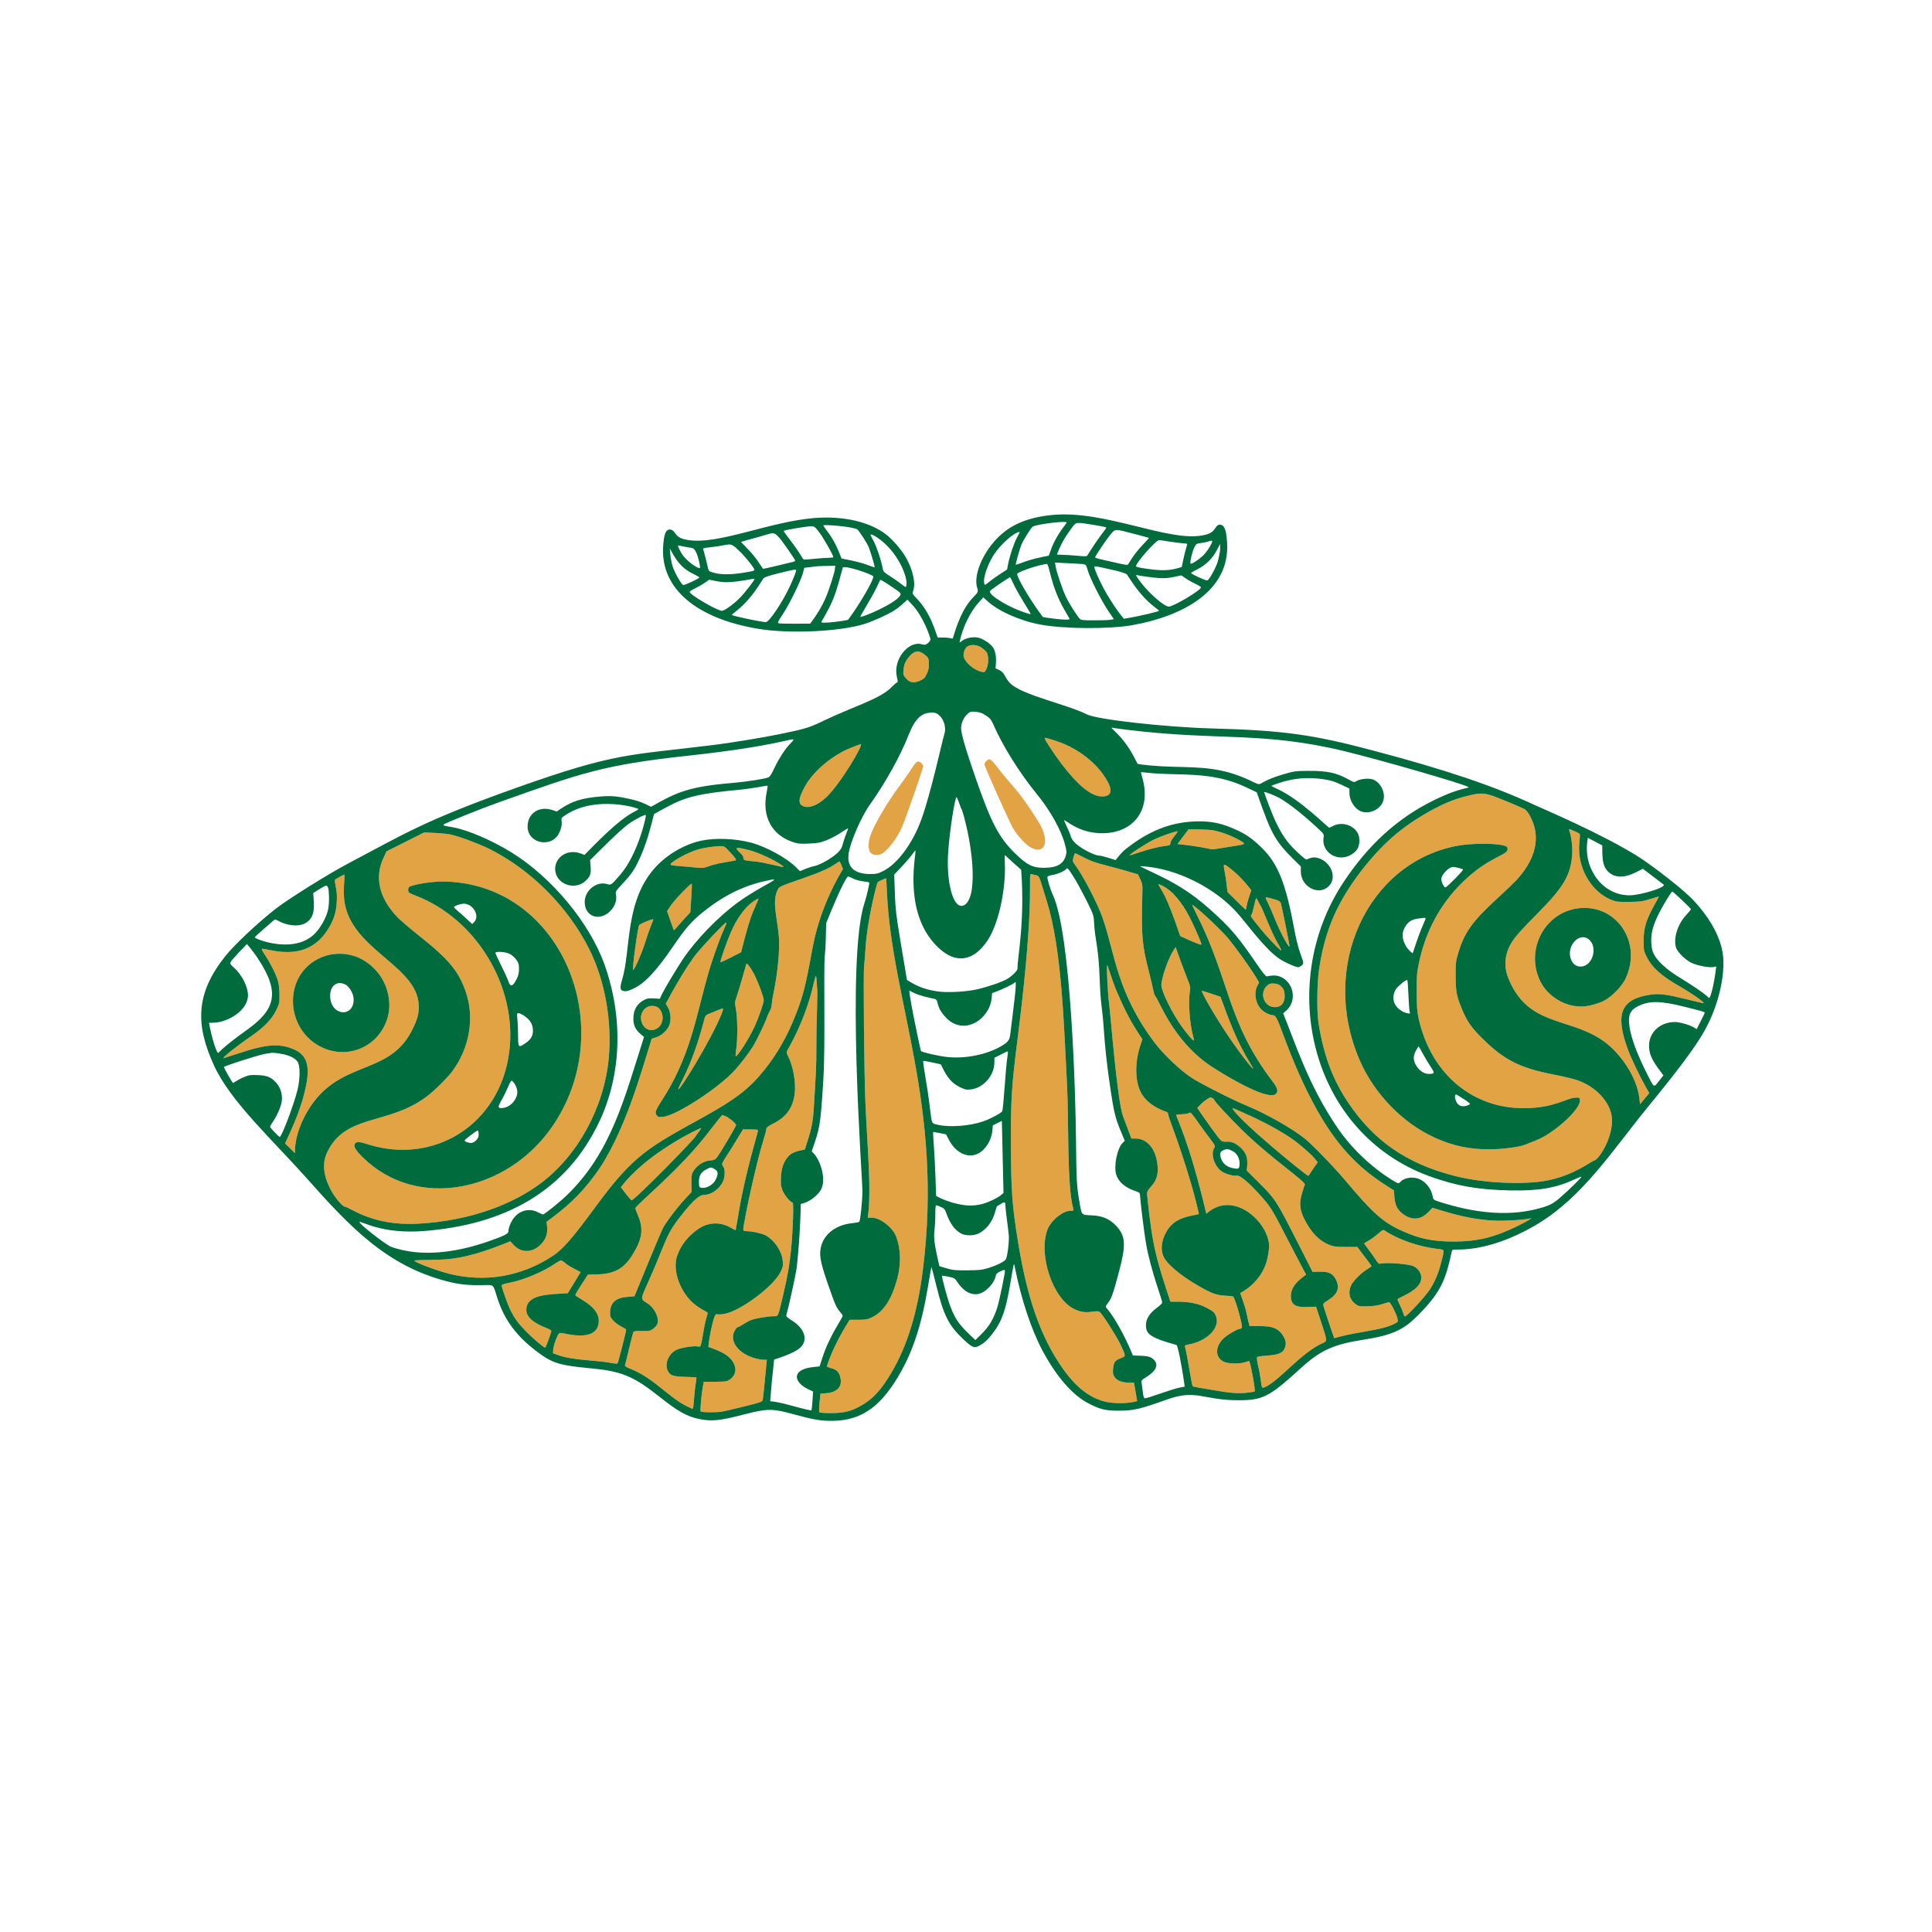 <svg xmlns="http://www.w3.org/2000/svg" xmlns:xlink="http://www.w3.org/1999/xlink" width="1024" zoomAndPan="magnify" viewBox="0 0 768 768" height="1024" preserveAspectRatio="xMidYMid meet" version="1.0"><path fill="#e1a344" d="M 608.145 484.352 C 606.551 484.867 598.516 485.383 594.492 485.234 C 585.16 484.887 577 482.48 569.445 480.105 L 567.762 481.848 C 564.914 484.797 561.57 485.18 558.207 482.934 C 554.266 480.301 554.34 477.078 554.129 473.207 C 546.895 468.711 540.715 464.465 533.766 456.27 C 518.934 438.781 510.156 410.59 507.98 405.84 C 506.293 402.148 506.441 404.668 502.617 402.254 C 499.457 400.27 498.098 395.305 499.797 391.945 L 500.508 390.527 C 497.551 385.184 490.133 375.258 488.207 372.988 C 484.871 369.051 474.387 359.328 473.945 359.766 C 473.895 359.816 474.867 361.906 476.133 364.441 C 488.809 389.77 487.938 406.332 505.73 429.707 C 507.844 432.484 508.223 433.785 507.199 434.801 C 503.926 438.074 484.492 425.953 480.672 423.324 C 466.27 413.414 460.793 397.73 459.273 395.973 C 458.547 395.152 458.66 393.793 456.754 386.391 C 453.992 375.688 453.656 371.938 454.078 356.406 C 454.234 350.875 454.266 351.578 452.355 347.562 C 437.988 343.25 436.238 343.594 430.992 340.938 C 430.832 340.793 427.566 339.207 427.438 339.145 C 427.188 339.031 426.461 341.309 426.465 342.191 C 426.469 342.453 426.844 343.141 427.324 343.777 C 430.441 347.875 436.336 359.223 438.332 364.961 C 443.285 379.227 443.867 394.461 459.082 414.609 C 462.484 419.105 469.219 425.5 473.574 428.371 C 477.09 430.688 490.176 437.324 495.438 439.469 C 502.977 442.531 513.719 448.609 518.629 452.57 C 521.715 455.066 530.215 463.84 534.621 469.074 C 545.848 482.422 549.695 485.84 557.465 489.363 C 564.289 492.465 569.91 493.586 578.34 493.539 C 587.375 493.492 594.141 491.824 603.148 487.422 C 607.055 485.516 609.836 483.809 608.145 484.352 " fill-opacity="1" fill-rule="nonzero"/><path fill="#e1a344" d="M 499.414 357.051 C 498.977 357.051 498.109 362.84 497.473 363.621 C 497.016 364.188 497.016 364.188 500.926 369.035 C 504.07 372.941 509.074 378.113 509.383 377.777 C 509.449 377.703 508.727 376.305 507.762 374.648 C 505.172 370.203 501.488 360.121 501.117 360.129 C 500.285 358.438 499.512 357.051 499.414 357.051 " fill-opacity="1" fill-rule="nonzero"/><path fill="#e1a344" d="M 512.605 376.281 C 512.789 376.094 509.414 359.676 509.109 358.902 C 508.781 358.066 507.066 357.59 506.93 357.59 C 503.895 356.723 503.117 356.57 503.121 356.848 C 503.121 357.398 504.742 360.074 506.871 365.512 C 508.664 370.09 512.188 376.707 512.605 376.281 " fill-opacity="1" fill-rule="nonzero"/><path fill="#e1a344" d="M 488.086 344.477 C 485.34 342.402 486.812 344.812 487.543 351.164 L 487.934 354.57 C 488.098 354.734 495.062 361.66 495.195 361.66 C 495.258 361.66 495.41 361.004 495.547 360.191 C 495.832 358.449 496.859 355.543 497.422 353.883 C 494.934 350.801 493.012 348.188 488.086 344.477 " fill-opacity="1" fill-rule="nonzero"/><path fill="#e1a344" d="M 520.047 467.387 C 520.43 467.387 520.512 466.508 523.828 462.043 L 522.676 460.598 C 521.148 458.691 516.059 454.316 512.977 452.258 C 506.125 447.676 497.188 443.574 497.055 443.574 C 490.051 440.379 489.676 440.238 490.012 440.801 C 493.098 445.996 519.281 467.391 520.047 467.387 " fill-opacity="1" fill-rule="nonzero"/><path fill="#e1a344" d="M 570.977 496.398 C 564.121 495.52 556.324 492.992 550.598 489.262 C 549.801 488.742 549.68 488.793 547.887 490.371 C 544.719 493.152 542.316 493.922 542.316 494.301 C 542.316 494.535 545.547 498.629 547.062 501.031 C 547.84 502.258 548.148 502.492 548.82 502.316 C 551.145 501.727 560.145 502.449 561.953 503.375 C 564.848 504.859 565.824 507.992 564.172 510.516 C 562.02 513.793 556.258 515.715 555.527 516.457 C 555.449 516.535 555.898 517.637 556.527 518.906 C 558.086 522.051 557.949 523.289 558.527 523.289 C 559.285 523.285 566.516 515.445 568.41 512.574 C 570.383 509.59 571.973 505.746 573 501.469 C 574.262 496.246 574.504 496.855 570.977 496.398 " fill-opacity="1" fill-rule="nonzero"/><path fill="#e1a344" d="M 477.605 375.477 C 477.68 375.398 477.141 373.93 476.391 372.164 C 472.703 363.504 470.328 359.465 466.613 355.527 C 466.781 355.527 464.137 353.109 462.406 352.254 C 461.27 351.695 460.379 351.352 460.441 351.5 C 461.77 354.492 463.039 354.004 469.145 372.102 C 473.438 374.07 477.32 375.789 477.605 375.477 " fill-opacity="1" fill-rule="nonzero"/><path fill="#e1a344" d="M 467.332 376.488 L 466.406 377.902 C 464.367 381.02 461.652 388.895 461.668 391.656 C 461.68 394.176 466.137 403.137 469.977 408.375 C 472.043 411.188 474.145 413.645 474.484 413.637 C 474.645 413.637 474.547 412.828 474.266 411.805 C 472.938 406.945 472.332 398.809 472.957 394.312 C 473.418 391.094 473.434 393.734 467.332 376.488 " fill-opacity="1" fill-rule="nonzero"/><path fill="#e1a344" d="M 552.289 517.68 C 550.785 517.684 548.742 519.234 543.301 519.293 C 540.293 519.328 540 519.262 538.773 518.34 C 536.363 516.508 535.758 513.738 537.141 510.84 C 537.953 509.125 541.281 505.844 543.605 504.469 C 544.488 503.945 545.188 503.426 545.188 503.297 C 545.184 503.137 544.16 501.727 539.574 495.688 C 532.371 495.672 530.879 495.812 528.559 494.91 C 524.52 493.355 521.289 490.07 518.602 484.789 C 516.637 480.938 516.391 478.312 517.594 474.277 C 518.066 472.723 518.555 471.203 518.688 470.906 C 519.215 469.73 504.891 460.219 493.555 449 C 488.301 443.805 482.734 437.773 482.727 437.273 C 482.727 437.02 482.176 436.551 482.035 436.555 C 481.641 436.352 481.297 436.191 481.234 436.207 C 480.59 436.293 478.371 437.863 477.289 438.996 L 475.934 440.418 C 479.074 445.152 484.371 452.477 485.246 453.262 C 487.066 454.867 488.801 452.203 493.203 456.246 C 496.375 459.152 495.922 462.098 495.613 465.332 L 500.34 470.051 C 507.984 477.703 507.012 476.59 521.77 505.594 L 524.555 505.516 C 528.086 505.414 529.789 506.223 531 508.582 C 532.719 511.941 531.801 514.406 527.898 516.879 C 526.039 518.059 525.879 518.25 526.094 519.125 C 526.383 520.281 530.195 531.703 530.352 531.875 C 530.641 532.184 531.008 531.281 542.223 529.387 C 548.746 528.281 552.047 527.406 554.52 526.125 C 555.82 525.453 555.82 525.453 555.477 523.973 C 555.086 522.281 552.754 517.676 552.289 517.68 " fill-opacity="1" fill-rule="nonzero"/><path fill="#e1a344" d="M 467.934 330.418 C 466.086 330.812 461.168 332.559 459.027 333.582 C 455.785 335.121 448.234 340.031 449.105 340.027 C 449.223 340.027 451.043 339.453 453.156 338.758 C 463.934 335.191 465.246 336.867 465.238 335.195 C 465.238 334.73 465.859 333.602 466.641 332.645 C 466.984 332.23 468.199 330.664 468.043 330.664 C 468.043 330.504 467.996 330.406 467.934 330.418 " fill-opacity="1" fill-rule="nonzero"/><path fill="#e1a344" d="M 492.906 334.078 C 489.828 332.324 485.898 330.809 482.785 330.18 C 482.676 330.105 480.754 329.625 472.445 329.672 C 469.758 333.25 470.754 331.922 468.066 335.516 C 487.934 337.652 475.918 338.535 491.004 336.262 C 495.242 335.621 495.355 335.484 492.906 334.078 " fill-opacity="1" fill-rule="nonzero"/><path fill="#e1a344" d="M 497.211 423.043 C 491.543 413.859 488.828 406.176 485.152 396.227 C 485.152 396.227 478.227 393.863 477.84 393.863 C 477.109 393.867 483.105 404.211 488.297 411.914 C 493.652 419.855 500.609 428.543 497.211 423.043 " fill-opacity="1" fill-rule="nonzero"/><path fill="#e1a344" d="M 513.141 515.273 C 513.117 511.402 516.238 508.801 519.199 506.703 C 505.367 480.707 506.973 481.703 500.293 474.375 C 496.031 469.703 492.738 467.031 491.605 467.324 C 490.57 467.586 487.477 466.781 485.949 465.852 C 482.941 464.02 481.105 458.832 482.621 456.473 C 483.484 455.137 483.008 455.652 475.91 445.656 C 476.047 445.656 473.391 442.234 473.262 442.25 C 473.148 442.258 472.734 442.414 472.344 442.582 C 471.305 443.062 467.582 442.82 467.59 443.262 C 467.594 444.34 472.637 453.234 479.512 482.457 L 480.602 481.621 C 490.012 474.359 501.762 483.805 504.059 492.527 C 504.59 494.512 504.609 495.203 504.258 497.746 C 504.031 499.375 503.547 501.512 503.164 502.555 C 500.246 510.492 493.535 513.668 493.09 513.969 C 492.867 514.117 494.82 518.504 495.512 522.035 C 495.992 524.445 496.371 525.812 496.723 527.148 C 503.965 527.109 507.875 526.742 510.438 531.699 C 511.266 533.309 511.316 534.406 510.613 536.109 C 509.895 537.863 508.004 538.609 503.602 538.879 C 501.695 538.992 499.945 539.254 499.754 539.449 C 499.523 539.684 499.656 540.891 500.16 543.078 C 502.012 551.055 500.703 552.543 503.309 551.191 C 509.133 548.176 517.086 538.027 525.344 534.117 C 528.062 532.832 527.957 534.156 523.148 519.414 C 517.34 519.652 513.168 520.223 513.141 515.273 " fill-opacity="1" fill-rule="nonzero"/><path fill="#e1a344" d="M 598.738 336.461 C 599.164 336.676 599.344 337.105 599.277 337.738 C 599.027 340.078 591.535 340.691 581.242 350.836 C 572.453 359.508 566.652 370.277 564.051 382.777 C 563.215 386.797 563.133 387.934 563.164 394.461 C 563.203 400.57 563.328 402.242 563.988 405.152 C 568.953 426.93 585.363 440.723 606.074 440.523 C 618.383 440.406 622.465 436.449 626.52 436.328 C 627.824 436.285 627.938 436.355 628.043 437.273 C 628.305 439.426 624.406 444.098 618.754 448.43 C 612.715 453.051 610.07 453.375 606.5 454.953 C 604.297 455.926 597.484 456.84 592.219 456.871 C 584.176 456.914 577.512 455.504 570.355 452.25 C 557.574 446.438 546.332 434.852 540.543 421.543 C 524.289 384.168 543.793 343.238 578.699 336.328 C 585.184 335.043 596.121 335.113 598.738 336.461 Z M 555.379 331.172 C 547.191 337.836 538.328 348.688 532.816 358.809 C 528.625 366.523 525.902 374.973 524.391 384.969 C 523.512 390.793 523.387 402.148 524.148 406.844 C 526.266 419.895 529.855 429.387 536.203 438.715 C 546.266 453.508 559.156 462.719 578.977 467.633 C 590 470.355 606.105 471.07 615.262 469.227 C 625.875 467.086 632.129 461.816 633.777 461.328 C 635.68 460.762 641.324 452.062 640.762 444.473 C 640.289 438.195 634.367 431.812 626.652 429.277 C 625.199 428.793 621.148 427.844 617.645 427.164 C 604.363 424.574 598.121 421.461 589.66 413.191 C 584.844 408.488 583.09 405.969 580.949 400.645 C 578.996 395.801 578.684 394.133 578.641 388.207 C 578.598 383.02 578.672 382.289 579.562 379.242 C 582.027 370.785 585.141 366.379 595.113 357.227 C 598.168 354.414 601.504 351.234 602.539 350.141 C 609.641 342.629 612.094 334.66 609.539 327.383 C 608.664 324.883 607.156 322.328 606.176 321.703 C 605.699 321.398 598.719 318.395 598.539 318.398 C 589.91 314.848 589.438 314.801 581.805 316.766 C 574.18 318.719 563.633 324.465 555.379 331.172 " fill-opacity="1" fill-rule="nonzero"/><path fill="#e1a344" d="M 390.348 267.082 C 391.457 267.281 391.543 267.219 392.18 265.805 C 392.992 263.969 393.051 260.934 392.305 259.488 C 391.996 258.906 391.012 257.973 390.086 257.395 C 390.215 257.391 387.266 255.496 384.648 256.941 C 383.543 257.547 382.754 259.719 383.117 261.121 C 383.73 263.5 387.453 266.57 390.348 267.082 " fill-opacity="1" fill-rule="nonzero"/><path fill="#e1a344" d="M 438.008 316.602 C 442.352 316.633 442.586 313.668 438.688 308.082 C 434.484 302.062 427.277 296.906 419.715 294.508 C 415.621 293.207 415.262 293.137 415.266 293.523 C 415.266 294.004 419.328 300.172 421.699 303.297 C 428.535 312.293 433.762 316.562 438.008 316.602 " fill-opacity="1" fill-rule="nonzero"/><path fill="#e1a344" d="M 628.23 360.977 C 642.988 359.809 652.867 374.938 646.148 389.078 C 644.664 392.207 640.559 396.355 637.43 397.902 C 634.934 399.133 631.086 400.098 628.613 400.113 C 621.879 400.152 615.156 395.984 612.234 389.965 C 606.129 377.352 614.309 362.082 628.23 360.977 Z M 599.523 388.695 C 607.055 407.676 622.539 404.312 636.129 412.965 C 643.949 417.938 650.707 428.191 651.664 436.512 L 651.938 438.945 C 654.195 436.227 653.363 437.23 655.621 434.516 C 651.848 428.137 648.199 420.141 647.156 417.301 C 641.84 402.895 644.324 397.012 656.402 395.363 C 659.746 394.906 662.711 395.305 670.598 397.262 C 673.988 398.102 676.926 398.793 677.098 398.793 C 678.156 398.789 673.16 395.254 667.215 391.809 C 660.238 387.762 656.664 384.523 654.598 380.391 C 653.422 378.016 653.375 377.781 653.367 374.039 C 653.359 368.969 654.363 365.637 657.719 359.617 C 658.664 357.922 659.438 356.488 659.438 356.414 C 659.438 356.352 657.902 356.773 656 357.371 C 652.883 358.348 652.109 358.457 647.625 358.516 C 643.285 358.566 642.441 358.48 640.672 357.777 C 632.41 354.512 626.777 344.543 627.824 335.051 C 628.023 333.285 628.09 331.699 627.984 331.535 C 627.855 331.332 626.016 330.398 625.875 330.402 C 623.578 329.398 623.492 329.391 623.816 330.199 C 624.594 332.117 625.16 336.645 624.977 339.441 C 624.426 347.801 621.656 352.566 611.305 362.988 C 604.957 369.375 602.289 372.355 600.879 374.676 C 598.152 379.145 597.684 384.047 599.523 388.695 " fill-opacity="1" fill-rule="nonzero"/><path fill="#e1a344" d="M 506.242 400.32 C 509.25 400.645 510.953 398.664 510.645 395.203 C 510.5 393.652 510.273 393.098 509.391 392.215 C 508.551 391.371 507.922 391.09 506.582 390.973 C 505.102 390.848 504.691 390.965 503.727 391.777 C 500.609 394.434 502.219 399.891 506.242 400.32 " fill-opacity="1" fill-rule="nonzero"/><path fill="#e1a344" d="M 495.074 541.465 C 493.133 542.168 488.598 542.168 486.812 541.457 C 482.961 539.938 482.816 535.305 486.516 531.926 C 488.199 530.387 491.992 528.234 493.02 528.23 C 493.281 528.223 493.562 528.016 493.672 527.73 C 494.027 526.785 491.105 516.379 490.219 515.43 C 490.074 515.281 488.684 515.105 487.168 515.051 C 483.789 514.93 481.762 514.219 476.805 511.383 C 469.551 507.234 464.129 502.762 462.617 499.699 C 461.391 497.195 461.555 493.992 463.078 490.77 C 465.082 486.52 468.121 484.352 473.59 483.258 C 475.172 482.941 476.484 482.656 476.551 482.609 C 476.699 482.496 474.547 474.055 473.359 470.105 C 467.816 451.598 464.414 444.152 464.41 443.094 C 464.406 442.598 464.152 442.156 463.805 442.035 C 458.711 440.273 455.152 437.543 453.414 434.047 C 451.199 429.602 451.105 422.344 453.191 415.973 L 454.121 413.113 L 451.918 409.742 C 447.078 402.336 443.66 393.199 443.527 393.199 C 441.836 388.855 440.184 383.191 440.109 383.652 C 439.844 385.277 440.344 394.945 440.91 399.25 C 441.578 404.305 444.027 436.98 446.426 443.785 C 446.816 444.895 449.184 451.121 449.746 452.59 L 451.297 452.582 C 455.402 452.559 458.625 455.719 459.754 460.867 C 461.977 471.039 455.645 471.457 455.98 474.793 C 458.133 496.293 459.824 500.785 465.23 517.434 C 470.195 517.406 474.801 517.367 479.602 519.859 C 482.223 521.223 482.656 521.578 483.262 522.918 C 485.359 527.574 479.996 533.195 472.207 534.508 C 471.145 534.684 470.902 534.859 471.043 535.332 C 471.898 538.207 473.68 550.574 474.125 551.02 C 474.496 551.379 476.977 551.621 482.461 552.613 C 488.609 553.73 492.109 554.012 495.488 553.648 C 497.184 553.469 498.652 553.23 498.77 553.109 C 499.133 552.734 497.086 541.543 496.547 541.02 C 496.512 540.973 495.848 541.176 495.074 541.465 " fill-opacity="1" fill-rule="nonzero"/><path fill="#e1a344" d="M 288.211 342.773 C 290.223 342.445 292.043 342.121 292.301 342.043 C 292.93 341.867 292.414 341.078 289.957 338.48 C 287.926 336.34 287.867 336.305 286.16 336.352 C 283.645 336.43 280.344 336.91 277.812 337.574 C 273.543 338.68 265.559 343.16 266.656 343.824 C 267.277 344.203 272.969 344.422 276.555 344.867 C 281.344 345.465 280.234 344.098 288.211 342.773 " fill-opacity="1" fill-rule="nonzero"/><path fill="#e1a344" d="M 141.129 454.637 C 141.688 453.754 142.816 453.777 145.754 454.734 C 172.383 463.426 198.805 447.09 202.453 418.027 C 205.699 392.227 189.336 365.242 165.23 356.027 C 164.07 355.582 162.918 355.07 162.688 354.891 C 162.121 354.453 162.109 353.039 162.672 352.559 C 163.316 352.016 167.68 351.062 171.102 350.715 C 172.219 350.711 174.871 349.98 181.969 350.785 C 225.109 355.703 245.793 410.23 219.281 448.176 C 201.461 473.676 165.891 481.246 144.375 460.211 C 141.285 457.195 140.434 455.727 141.129 454.637 Z M 166.109 486.445 C 187.41 485.293 204.207 478.469 215.074 470.289 C 229.734 459.254 240.098 440.234 241.961 420.922 C 243.395 406.055 240.48 389.676 234.176 377.172 C 225.695 360.352 210.887 345.547 194.352 337.367 C 190.281 335.352 182.254 332.375 179.219 331.758 C 179.102 331.695 177.051 331.211 168.629 330.906 C 159.332 335.574 162.992 333.742 153.633 338.434 L 152.438 341.016 C 148.812 348.797 150.691 356.906 157.871 364.488 C 159.047 365.734 163.012 369.133 166.734 372.082 C 178.32 381.285 182.172 385.891 185.051 393.988 C 188.734 404.301 186.738 416.457 179.824 425.809 C 177.773 428.582 172.637 433.637 169.438 436.023 C 154.102 447.473 137.164 442.598 129.953 458.297 C 127.926 462.703 128.602 467.93 131.973 473.84 C 133.438 476.41 136.277 479.676 137.027 479.672 C 138.82 479.66 147.602 487.449 166.109 486.445 " fill-opacity="1" fill-rule="nonzero"/><path fill="#e1a344" d="M 294.438 339.25 C 297.113 341.766 293.125 341.84 299.961 342.434 C 303.816 342.77 310.395 344.652 311.438 344.645 C 312.422 344.641 304.367 339.617 297.5 337.871 C 292.238 336.527 291.77 336.742 294.438 339.25 " fill-opacity="1" fill-rule="nonzero"/><path fill="#e1a344" d="M 365.672 270.602 C 367.184 269.938 367.605 269.535 368.355 268.012 C 369.008 266.684 369.242 265.645 369.23 264.055 C 369.223 261.586 369.164 261.477 367.305 260.016 C 365.219 258.395 363.484 258.652 361.531 260.891 C 359.914 262.734 359.355 264.004 359.164 266.301 C 358.992 268.242 359.047 268.414 360.172 269.684 C 361.715 271.426 363.203 271.672 365.672 270.602 " fill-opacity="1" fill-rule="nonzero"/><path fill="#e1a344" d="M 319.324 320.488 C 321.613 321.438 324.965 320.152 328.375 317.008 C 333.895 311.91 343.52 295.703 342.145 295.82 C 341.902 295.84 340.012 296.547 337.969 297.379 C 330.891 300.266 323.66 306.277 320.281 312.098 C 317.344 317.164 317.07 319.551 319.324 320.488 " fill-opacity="1" fill-rule="nonzero"/><path fill="#e1a344" d="M 154.211 404.027 C 151.223 415.48 139.148 421.332 128.402 416.543 C 112.496 409.445 112.16 385.641 129.266 380 C 129.395 380 140.336 375.824 149.434 385.738 C 153.895 390.613 155.801 397.918 154.211 404.027 Z M 163.719 409.66 C 165.926 405.309 166.508 403.254 166.469 399.941 C 166.277 383.199 137.062 377.066 136.691 355.461 C 136.605 350.426 137.242 347.688 136.852 347.719 C 136.391 347.75 133.344 349.434 133.145 349.766 C 133.039 349.941 133.199 351.246 133.508 352.688 C 133.922 354.617 134.012 356.223 133.852 358.797 C 133.59 362.996 132.512 366.137 130.051 369.895 C 121.082 383.578 105.891 376.59 104.121 377.215 C 103.934 377.281 104.426 378.285 105.219 379.453 C 107.203 382.336 109.648 387.156 110.418 389.695 C 110.828 391.055 111.062 392.988 111.086 395.316 C 111.113 398.738 111.07 398.961 109.754 401.652 C 108.07 405.105 104.895 408.41 100.074 411.719 C 93.887 415.969 88.027 420.656 88.906 420.652 C 88.996 420.652 91.508 419.836 94.504 418.84 C 106.156 414.945 111.367 414.613 117.289 417.363 C 121.934 419.527 123.227 423.676 121.688 431.449 C 120 439.992 116.719 447.145 113.324 454.535 C 115.738 456.918 114.848 456.043 117.262 458.422 C 117.215 458.109 116.762 451.254 121.984 442.172 C 134.332 420.699 154.273 428.312 163.719 409.66 " fill-opacity="1" fill-rule="nonzero"/><path fill="#e1a344" d="M 279.785 528.484 C 280.676 523.305 281.539 522.031 281.285 521.809 C 280.008 520.727 275.844 519.535 272.258 514.199 C 269.012 509.383 267.762 503.461 269.133 499.359 C 270.57 495.047 273.547 491.262 277.699 488.457 C 281.543 485.863 286.152 485.652 290.227 487.875 L 292.418 489.074 C 292.711 487.488 292.992 486.02 293.809 481.125 C 296.281 466.336 301.41 449.68 301.277 449.68 C 301.48 448.855 301.125 448.977 295.344 448.973 C 294.695 450.023 294.152 450.914 291.758 454.848 C 287.223 462.297 286.398 462.316 287.555 463.836 C 288.273 464.777 288.215 467.785 287.441 469.52 C 286.012 472.73 282.758 475.008 279.57 475.027 C 278.059 475.035 275.348 477.453 271.637 482.09 C 267.051 487.82 265.898 489.812 263.078 496.855 C 254.535 518.172 253.441 515.414 257.602 518.27 C 260.473 520.238 262.25 524.305 261.195 526.504 C 260.941 527.047 260.156 527.875 259.492 528.332 C 258.406 529.066 257.895 529.164 255.105 529.109 C 252.316 529.062 251.914 529.141 251.688 529.73 C 251.309 530.691 248.715 541.977 248.438 542.699 C 248.305 543.059 248.918 543.461 250.648 544.145 C 258.477 547.238 264.125 553.379 269.879 557.199 C 272.004 558.613 275.199 560.195 275.438 559.953 C 275.738 559.652 275.973 553.461 276.547 550.098 C 276.773 548.789 276.895 547.633 276.816 547.559 C 276.738 547.477 274.77 547.375 272.477 547.324 C 267.531 547.215 266.211 546.727 265.352 544.691 C 264.148 541.859 265.969 537.871 269.062 536.52 C 271.035 535.656 275.711 534.938 277.391 535.23 C 278.66 535.461 278.512 535.871 279.785 528.484 " fill-opacity="1" fill-rule="nonzero"/><path fill="#e1a344" d="M 352.258 349.16 C 352.074 349.074 349.176 350.371 348.914 350.66 C 348.477 351.148 344.715 366.164 344.086 376.512 C 343.902 379.547 343.637 382.93 343.5 383.996 C 343.125 386.895 343.508 427.117 344.02 438.688 C 344.816 456.871 346.496 473.324 344.934 484.102 L 346.449 484.066 C 349.812 483.992 354.836 487.855 356.266 491.625 C 358.078 496.395 358.227 502.52 356.668 508.312 C 354.492 516.41 351.312 521.324 346.805 523.562 C 344.391 524.754 344.148 524.613 337.707 524.648 L 335.664 528.082 C 330.727 536.387 328.734 542.766 328.734 543.168 C 328.738 543.316 329.406 543.605 330.254 543.828 C 332.52 544.41 333.477 545.32 334.012 547.395 C 334.969 551.078 332.922 553.453 328.477 553.812 L 326.145 553.996 C 326.055 554.898 325.297 560.941 325.73 561.41 C 325.91 561.609 327.988 561.746 330.527 561.727 C 335.719 561.68 338.352 561.008 342.406 558.711 C 347.047 556.07 350.23 552.602 354.332 545.699 C 360.645 535.062 364.727 521.754 366.848 504.906 C 375.102 439.227 354.504 398.125 352.566 354.59 C 352.438 351.621 352.297 349.176 352.258 349.16 " fill-opacity="1" fill-rule="nonzero"/><path fill="#e1a344" d="M 293.402 527.531 C 293.848 527.531 296.992 525.344 298.465 524.77 C 300.129 524.125 305.195 523.234 307.281 523.223 C 309.488 523.207 309.164 523.887 311.289 514.906 C 313.109 507.203 313.875 502.758 314.516 496.188 C 315.215 488.984 315.559 478.008 315.086 478.016 C 314.242 478.02 311.785 475.062 311.059 473.168 C 310.402 471.461 310.309 470.668 310.449 467.91 C 310.633 464.488 311.34 462.297 312.984 460.137 C 314.699 457.875 317.164 457.547 319.941 456.957 C 322.516 448.836 323.105 447.434 323.586 439.082 C 324.168 428.801 324.57 425.059 324.535 414.801 C 324.508 405.891 325.172 393.09 324.828 393.098 C 324.711 390.27 324.504 387.977 324.359 387.977 C 324.211 387.984 323.75 389.5 323.336 391.375 C 321.586 399.184 318.043 408.41 314.039 415.598 C 312.504 418.355 312.504 418.355 313.094 419.484 C 315.324 423.734 316.492 430.328 315.863 435.027 C 314.332 446.406 304.574 446.449 304.59 448.922 C 304.59 449.367 304.059 451.398 303.414 453.41 C 301.164 460.418 297.156 478.629 296.496 482.527 C 295.34 489.328 294.742 489.41 296.969 489.41 C 298.805 489.41 302.762 490.273 304.145 490.977 C 307.734 492.805 310.812 497.301 311.148 501.219 C 311.316 503.199 311.215 503.688 310.234 505.703 C 307.527 511.273 294.422 521.074 288.113 522.25 C 286.879 522.48 285.59 522.578 285.203 522.461 C 284.641 522.289 284.41 522.496 283.957 523.59 C 283.504 524.656 281.953 530.883 281.586 535.426 C 285.871 536.938 291.441 538.875 292.285 543.875 C 292.559 545.535 291.609 547.453 290.02 548.445 C 288.52 549.379 288.055 549.262 279.754 549.27 C 278.664 554.555 278.305 560.852 278.512 561.051 C 278.945 561.469 284.867 561.535 287.02 561.145 C 288.172 560.93 292.266 559.98 296.07 559.031 C 302.633 557.395 303.023 557.246 303.203 556.414 C 303.453 555.27 304.121 547.734 304.832 540.527 C 303.789 540.531 302.727 540.617 300.523 540.039 C 294.555 538.488 290.734 534.488 291.469 530.539 C 291.699 529.27 292.82 527.535 293.402 527.531 " fill-opacity="1" fill-rule="nonzero"/><path fill="#e1a344" d="M 439.719 557.285 C 442.336 557.891 447.641 557.934 450.199 557.363 L 452.039 556.961 C 451.508 553.719 451.441 553.352 450.793 549.625 C 448.516 549.633 444.594 549.906 442.926 547.156 C 442.398 546.285 442.312 545.645 442.496 543.914 C 442.762 541.414 443.266 540.746 445.586 539.883 C 447.633 539.121 447.633 539.121 445.32 534.266 C 443.84 531.137 438.25 522.41 437.164 521.516 C 436.773 521.195 435.996 521.168 434.199 521.426 C 431.305 521.832 429.527 521.566 426.992 520.344 C 418.551 516.27 412.672 498.91 416.348 488.898 C 417.699 485.227 422.434 481.32 425.555 481.305 C 426.645 481.301 426.855 481.184 426.707 480.695 C 424.055 472.023 424.934 445.32 424.129 430.496 C 422.914 407.887 422.156 377.516 416.113 358.199 C 412.312 346.051 413.676 348.633 410.078 347.484 C 408.117 346.859 412.059 353.309 404.609 412.078 C 402.098 431.852 401.773 437.035 401.855 455.492 C 401.938 473.738 402.355 479.352 404.691 493.73 C 408.379 516.438 413.77 531.676 422.477 544.027 C 427.812 551.582 433.281 555.793 439.719 557.285 " fill-opacity="1" fill-rule="nonzero"/><path fill="#e1a344" d="M 251.066 477.121 C 252.336 477.117 277.27 451.641 276.516 451.645 C 277.816 449.949 278.828 448.469 278.75 448.391 C 278.598 448.234 257.086 458.16 246.805 471.957 C 246.805 471.957 250.648 477.121 251.066 477.121 " fill-opacity="1" fill-rule="nonzero"/><path fill="#e1a344" d="M 292.465 419.91 C 293.281 419.902 297.816 412.75 299.98 408.047 C 301.547 404.652 303.617 398.711 303.613 397.617 C 303.602 396.395 301.441 390.469 300.016 387.754 C 300.148 387.754 297.062 382.176 296.664 383.223 C 296.645 383.281 293.426 394.641 292.699 396.617 C 292.078 398.316 292.074 398.598 292.559 401.316 C 293.203 404.844 293.246 413.023 292.656 417.016 C 292.418 418.605 292.336 419.91 292.465 419.91 " fill-opacity="1" fill-rule="nonzero"/><path fill="#e1a344" d="M 254.117 367.68 C 253.516 368.273 251.191 385.551 251.703 385.547 C 252.215 385.547 255.066 379.07 256.309 375.117 C 258.297 368.738 259.855 365.531 259.684 365.531 C 259.676 365 254.594 367.195 254.117 367.68 " fill-opacity="1" fill-rule="nonzero"/><path fill="#e1a344" d="M 266.82 359.738 L 265.168 362.188 C 267.164 368.023 267.703 369.484 267.852 369.684 C 268.125 370.047 268.859 368.527 274.414 362.668 L 274.785 357.07 C 274.996 353.996 275.086 351.395 274.992 351.297 C 274.645 350.953 268.406 357.402 266.82 359.738 " fill-opacity="1" fill-rule="nonzero"/><path fill="#e1a344" d="M 236.785 479.668 C 251.996 458.941 257.75 456.176 279.332 444.23 C 292.496 436.953 298.02 432.672 304 425.145 C 309.02 418.82 312.934 411.934 316.176 403.727 C 319.227 396.008 320.215 392.133 322.891 377.398 C 324.75 367.156 328.699 356.082 335.086 345.469 L 334.496 343.941 C 334.168 343.094 333.809 342.422 333.691 342.43 C 333.574 342.434 332.953 342.816 332.285 343.297 C 329.762 345.09 326.238 346.676 319.754 348.938 C 309.188 352.633 309.719 352.371 308.918 354.188 C 306.898 358.762 309.039 365.234 309.625 372.527 C 310.027 377.516 309.098 387.145 307.453 394.914 C 306.441 399.719 307.102 399.926 305.961 401.949 C 305.496 402.762 304.926 404.078 304.691 404.848 C 304.184 406.516 300.617 413.871 299.25 416.062 C 297.633 418.652 294.758 422.438 292.293 425.207 C 285.898 432.363 268.809 443.508 263.492 443.977 C 261.754 444.125 261.527 444.062 260.988 443.262 C 260.234 442.145 260.477 441.539 263.66 436.539 C 276.062 417.109 277.293 399.156 283.375 381.145 C 285.078 376.086 287.082 370.805 288.051 368.801 C 288.562 367.742 288.879 366.801 288.762 366.684 C 288.387 366.32 277.82 377.574 275.68 380.621 C 271.406 386.703 267.754 393.16 264.652 398.988 L 265.465 400.363 C 266.457 402.055 266.816 404.875 266.285 406.855 C 265.688 409.102 263.352 411.5 260.988 412.281 L 259.051 412.922 C 254.918 426.078 248.082 451.348 236.551 466.969 C 229.898 475.973 224.523 480.277 217.27 485.699 C 217.641 488.656 218.074 491.562 214.891 494.766 C 211.621 498.059 207.207 498.129 204.246 494.945 L 202.848 493.434 C 185.43 500.629 178.195 500.73 171.605 500.801 C 167.688 500.84 164.559 500.988 164.648 501.121 C 165.145 501.926 173.973 505.223 178.742 506.398 C 192.426 509.746 206.918 507.75 219.816 499.195 C 223.82 496.535 227.547 492.242 236.785 479.668 " fill-opacity="1" fill-rule="nonzero"/><path fill="#e1a344" d="M 243.773 524.938 C 242.715 523.773 242.527 523.324 242.527 521.914 C 242.527 517.852 244.707 515.867 249.543 515.52 C 250.992 515.414 252.199 515.305 252.211 515.281 C 252.246 515.145 262.508 490.152 263.512 488.238 C 264.703 485.984 269.445 479.355 274.902 473.891 C 274.863 466.746 274.711 466.883 275.922 465.133 C 277.41 462.996 279.848 461.527 282.285 461.309 C 283.941 461.16 284.344 460.977 285.051 460.035 C 286.363 458.301 292.586 447.77 292.582 447.293 C 292.578 446.328 288.918 443.789 288.574 443.789 C 287.832 443.488 287.148 443.227 287.09 443.227 C 287.031 443.227 285.895 444.629 284.566 446.324 C 279.082 453.355 274.691 459.559 257.551 475.297 C 254.773 477.84 252.527 480.062 252.527 480.273 C 252.535 480.477 253 481.734 253.586 483.105 C 255.926 488.594 255.324 492.625 251.191 499.176 C 246.625 506.402 241.262 506.641 233.688 506.68 C 231.941 509.387 228.715 514.352 228.715 514.75 C 228.727 515.766 237.992 518.898 238.023 525.008 C 238.055 530.359 233.223 532.098 224.074 530.027 C 223.152 529.824 222.516 529.832 222.242 530.066 C 221.527 530.652 219.953 535.02 219.895 536.535 L 219.844 537.949 L 222.074 538.738 C 227.84 540.789 237.355 540.711 242.789 541.773 C 244.129 542.039 245.355 542.133 245.496 541.977 C 245.734 541.715 248.91 529.27 248.91 528.613 C 248.902 528.059 245.715 527.086 243.773 524.938 " fill-opacity="1" fill-rule="nonzero"/><path fill="#e1a344" d="M 261.383 400.379 C 257.316 398.324 253.344 402.586 255.285 406.91 C 257.309 411.41 263.441 409.621 263.418 404.539 C 263.402 401.867 261.586 400.379 261.383 400.379 " fill-opacity="1" fill-rule="nonzero"/><path fill="#e1a344" d="M 216.969 527.809 C 211.809 525.773 209.25 523.441 209.234 520.746 C 209.199 514.258 218.625 514.586 225.715 514.062 C 225.715 514.059 228.699 509.129 230.824 505.672 C 223.816 502.156 225.84 502.598 223.176 501.02 C 222.988 500.906 221.871 501.465 220.75 502.246 C 215.949 505.559 208.188 508.824 202.547 509.902 C 200.469 510.297 199.406 510.652 199.41 510.957 C 199.414 511.902 201.887 518.812 203 520.992 C 204.629 524.195 205.957 526.004 208.969 529.109 C 211.688 531.922 216.141 535.711 216.695 535.688 C 216.938 535.676 217.957 533.051 219.152 529.305 C 219.293 528.875 218.77 528.52 216.969 527.809 " fill-opacity="1" fill-rule="nonzero"/><path fill="#e1a344" d="M 279.664 406.355 C 274.629 425.359 269.117 432.457 269.668 432.973 C 270.285 433.555 282.855 413.039 286.82 403.109 C 287.387 401.691 287.555 400.883 287.285 400.883 C 287.051 400.883 285.914 401.305 284.75 401.812 C 280.191 403.816 280.617 402.746 279.664 406.355 " fill-opacity="1" fill-rule="nonzero"/><path fill="#e1a344" d="M 300.262 360.301 C 301.02 358.641 301.574 357.238 301.523 357.176 C 301.461 357.105 300.637 357.555 299.652 358.199 C 296.355 360.355 292.949 364.965 290.551 370.52 C 288.781 374.621 286.152 382.211 286.406 382.465 C 286.629 382.688 292.98 379.375 294.613 378.539 C 299.086 360.09 300.781 360.297 300.262 360.301 " fill-opacity="1" fill-rule="nonzero"/><path fill="#006b3d" d="M 401.855 455.492 C 401.773 437.035 402.098 431.852 404.609 412.078 C 412.059 353.309 408.117 346.859 410.078 347.484 C 413.676 348.633 412.312 346.051 416.113 358.199 C 422.156 377.516 422.914 407.887 424.129 430.496 C 424.934 445.32 424.055 472.023 426.707 480.695 C 426.855 481.184 426.645 481.301 425.555 481.305 C 422.434 481.32 417.699 485.227 416.348 488.898 C 412.672 498.91 418.551 516.27 426.992 520.344 C 429.527 521.566 431.305 521.832 434.199 521.426 C 435.996 521.168 436.773 521.195 437.164 521.516 C 438.25 522.41 443.84 531.137 445.32 534.266 C 447.633 539.121 447.633 539.121 445.586 539.883 C 443.266 540.746 442.762 541.414 442.496 543.914 C 442.312 545.645 442.398 546.285 442.926 547.156 C 444.594 549.906 448.516 549.633 450.793 549.625 C 451.441 553.352 451.508 553.719 452.039 556.961 L 450.199 557.363 C 447.641 557.934 442.336 557.891 439.719 557.285 C 433.281 555.793 427.812 551.582 422.477 544.027 C 413.77 531.676 408.379 516.438 404.691 493.73 C 402.355 479.352 401.938 473.738 401.855 455.492 Z M 397.711 416.031 C 391.949 419.305 383.551 420.941 376.492 420.176 C 373.238 419.828 366.559 418.316 366.105 417.82 C 365.898 417.598 361.469 396.453 361.461 393.785 C 363.824 394.957 364.812 395.656 371.426 397.055 C 373.496 397.492 371.555 399.77 375.914 404.391 C 383.188 412.121 393.355 405.113 394.176 396.887 L 394.383 394.77 L 396.18 394.117 C 398.223 393.391 402.754 391.191 403.258 390.688 C 403.859 390.09 403.895 390.34 403.68 393.27 C 403.848 393.27 401.586 411.23 401.566 411.387 C 401.293 413.531 400.562 414.414 397.711 416.031 Z M 400.605 419.051 C 399.621 425.035 398.949 441.086 398.32 441.855 C 397.68 442.633 393.559 444.812 391.094 445.68 C 385.742 447.566 377.797 448.215 373.004 447.16 C 368.984 446.277 371.238 447.57 367.758 427.535 C 367.23 424.469 366.883 421.887 366.988 421.77 C 367.25 421.488 374.133 423.137 374 423.109 C 375.75 426.648 377.262 430.066 381.637 432.188 C 383.617 433.152 384.145 433.266 385.84 433.074 C 390.859 432.527 395.207 427.648 395.273 422.496 L 395.301 420.484 C 398.633 418.781 400.254 417.957 400.508 417.938 C 400.668 417.922 400.711 418.41 400.605 419.051 Z M 370.938 450.734 L 370.934 449.941 C 371.07 449.969 375.984 450.828 376.094 450.953 C 376.129 451.008 376.57 451.852 377.086 452.871 C 379.797 458.227 384.633 460.602 388.734 458.602 C 391.742 457.121 394.145 453.277 394.484 449.398 L 394.664 447.348 C 396.883 446.246 396.055 446.656 398.254 445.559 C 398.664 463.438 398.504 456.406 398.906 474.215 C 398.141 474.883 397.496 475.648 394.547 477.055 C 389.156 479.621 384.816 479.863 378.32 477.98 C 375.809 477.246 372.129 475.645 372.105 475.27 C 372.098 475.156 371.996 472.137 371.883 468.535 C 371.523 457.688 370.953 452.949 370.938 450.734 Z M 399.777 500.676 C 399 501.633 396.309 502.98 393.246 503.941 C 390.41 504.828 389.578 504.93 384.637 504.973 C 379.91 505.012 378.789 504.91 376.34 504.203 C 374.785 503.758 373.473 503.348 373.43 503.301 C 373.375 503.254 372.852 500.902 372.25 498.047 C 370.453 489.52 371.859 490.906 371.809 481.852 C 371.801 480.336 371.941 479.117 372.117 479.117 C 372.289 479.113 373.117 479.406 373.969 479.758 C 375.332 480.336 375.582 480.621 376.188 482.309 C 377.676 486.465 379.648 489.125 382.16 490.395 C 383.805 491.223 386.785 491.262 388.656 490.473 C 391.902 489.102 394.578 485.699 395.609 481.637 C 395.902 480.477 396.27 479.48 396.41 479.43 C 396.559 479.379 397.125 479.035 397.727 478.648 C 399.312 477.617 399.664 477.719 399.676 479.215 C 399.684 481.098 400.68 487.504 401 490.961 C 401.234 493.5 400.43 499.863 399.777 500.676 Z M 396.379 519.922 C 394.859 524.551 393.176 527.336 389.992 530.457 L 387.715 532.711 C 382.473 527.641 380.207 525.898 377.699 519.105 C 376.512 515.902 374.23 507.414 374.484 507.156 C 374.582 507.062 375.754 507.227 377.102 507.512 C 379.258 507.988 379.633 508.199 380.363 509.352 C 382.801 513.188 386.008 515.031 389.027 514.336 C 391.863 513.691 395.199 510.227 395.773 507.328 C 395.953 506.41 396.32 506.016 397.484 505.473 C 399.316 504.617 399.457 504.613 399.461 505.371 C 399.637 505.371 397.34 517.02 396.379 519.922 Z M 366.848 504.906 C 364.727 521.754 360.645 535.062 354.332 545.699 C 350.23 552.602 347.047 556.07 342.406 558.711 C 338.352 561.008 335.719 561.68 330.527 561.727 C 327.988 561.746 325.91 561.609 325.73 561.41 C 325.297 560.941 326.055 554.898 326.145 553.996 L 328.477 553.812 C 332.922 553.453 334.969 551.078 334.012 547.395 C 333.477 545.32 332.52 544.41 330.254 543.828 C 329.406 543.605 328.738 543.316 328.734 543.168 C 328.734 542.766 330.727 536.387 335.664 528.082 L 337.707 524.648 C 344.148 524.613 344.391 524.754 346.805 523.562 C 351.312 521.324 354.492 516.41 356.668 508.312 C 358.227 502.52 358.078 496.395 356.266 491.625 C 354.836 487.855 349.812 483.992 346.449 484.066 L 344.934 484.102 C 346.496 473.324 344.816 456.871 344.02 438.688 C 343.508 427.117 343.125 386.895 343.5 383.996 C 343.637 382.93 343.902 379.547 344.086 376.512 C 344.715 366.164 348.477 351.148 348.914 350.66 C 349.176 350.371 352.074 349.074 352.258 349.16 C 352.297 349.176 352.438 351.621 352.566 354.59 C 354.504 398.125 375.102 439.227 366.848 504.906 Z M 321.23 552.207 L 323.215 553.168 C 323.031 556.07 322.777 560.344 322.531 560.617 C 322.398 560.75 319.512 560.094 316.113 559.152 C 309.266 557.254 307.969 557.215 306.156 557 C 306.668 550.266 306.785 549.305 307.727 540.441 C 309.668 539.812 315.691 537.945 318.07 535.742 C 321.418 532.648 319.902 528.016 314.484 524.715 C 313.039 523.828 312.449 523.27 312.566 522.875 C 313.246 520.621 315.945 508.457 316.508 505.137 C 317.008 502.16 318.059 490.934 318.332 478.602 L 319.918 478.117 C 321.891 477.52 324.656 475.418 325.984 473.508 C 328.957 469.238 325.922 461.129 323.66 458.734 L 322.668 457.684 C 325.883 448.254 326.078 448.508 327.285 429.246 C 328.148 415.328 327.324 385.609 327.875 380.02 C 328.254 376.312 328.348 370.523 328.422 366.965 C 334.977 350.57 336.891 348.391 337.113 348.391 C 337.25 348.391 339.258 349.258 339.129 349.258 C 340.133 349.746 341.926 350.23 343.16 350.352 C 344.395 350.469 345.449 350.684 345.531 350.812 C 345.715 351.125 344.492 356.402 343.645 358.945 C 336.324 380.973 342.809 468.766 342.832 473.102 C 342.852 476.98 342.016 485.242 341.555 485.699 C 341.395 485.863 340.254 486.086 338.984 486.207 C 332.602 486.82 327.891 490.203 326.469 495.207 C 325.527 498.512 326 501.422 328.852 509.699 C 331.836 518.363 332.441 519.785 333.891 521.426 C 334.48 522.09 334.977 522.824 334.98 523.039 C 334.984 523.824 329.668 531.125 326.965 539.559 L 325.805 543.164 L 323.301 543.426 C 314.672 544.309 315.219 549.309 321.23 552.207 Z M 300.523 540.039 C 302.727 540.617 303.789 540.531 304.832 540.527 C 304.121 547.734 303.453 555.27 303.203 556.414 C 303.023 557.246 302.633 557.395 296.07 559.031 C 292.266 559.98 288.172 560.93 287.02 561.145 C 284.867 561.535 278.945 561.469 278.512 561.051 C 278.305 560.852 278.664 554.555 279.754 549.27 C 288.055 549.262 288.52 549.379 290.02 548.445 C 291.609 547.453 292.559 545.535 292.285 543.875 C 291.441 538.875 285.871 536.938 281.586 535.426 C 281.953 530.883 283.504 524.656 283.957 523.59 C 284.41 522.496 284.641 522.289 285.203 522.461 C 285.59 522.578 286.879 522.48 288.113 522.25 C 294.422 521.074 307.527 511.273 310.234 505.703 C 311.215 503.688 311.316 503.199 311.148 501.219 C 310.812 497.301 307.734 492.805 304.145 490.977 C 302.762 490.273 298.805 489.41 296.969 489.41 C 294.742 489.41 295.34 489.328 296.496 482.527 C 297.156 478.629 301.164 460.418 303.414 453.41 C 304.059 451.398 304.59 449.367 304.59 448.922 C 304.574 446.449 314.332 446.406 315.863 435.027 C 316.492 430.328 315.324 423.734 313.094 419.484 C 312.504 418.355 312.504 418.355 314.039 415.598 C 318.043 408.41 321.586 399.184 323.336 391.375 C 323.75 389.5 324.211 387.984 324.359 387.977 C 324.504 387.977 324.711 390.27 324.828 393.098 C 325.172 393.09 324.508 405.891 324.535 414.801 C 324.57 425.059 324.168 428.801 323.586 439.082 C 323.105 447.434 322.516 448.836 319.941 456.957 C 317.164 457.547 314.699 457.875 312.984 460.137 C 311.34 462.297 310.633 464.488 310.449 467.91 C 310.309 470.668 310.402 471.461 311.059 473.168 C 311.785 475.062 314.242 478.02 315.086 478.016 C 315.559 478.008 315.215 488.984 314.516 496.188 C 313.875 502.758 313.109 507.203 311.289 514.906 C 309.164 523.887 309.488 523.207 307.281 523.223 C 305.195 523.234 300.129 524.125 298.465 524.77 C 296.992 525.344 293.848 527.531 293.402 527.531 C 292.82 527.535 291.699 529.27 291.469 530.539 C 290.734 534.488 294.555 538.488 300.523 540.039 Z M 277.391 535.23 C 275.711 534.938 271.035 535.656 269.062 536.52 C 265.969 537.871 264.148 541.859 265.352 544.691 C 266.211 546.727 267.531 547.215 272.477 547.324 C 274.77 547.375 276.738 547.477 276.816 547.559 C 276.895 547.633 276.773 548.789 276.547 550.098 C 275.973 553.461 275.738 559.652 275.438 559.953 C 275.199 560.195 272.004 558.613 269.879 557.199 C 264.125 553.379 258.477 547.238 250.648 544.145 C 248.918 543.461 248.305 543.059 248.438 542.699 C 248.715 541.977 251.309 530.691 251.688 529.73 C 251.914 529.141 252.316 529.062 255.105 529.109 C 257.895 529.164 258.406 529.066 259.492 528.332 C 260.156 527.875 260.941 527.047 261.195 526.504 C 262.25 524.305 260.473 520.238 257.602 518.27 C 253.441 515.414 254.535 518.172 263.078 496.855 C 265.898 489.812 267.051 487.82 271.637 482.09 C 275.348 477.453 278.059 475.035 279.57 475.027 C 282.758 475.008 286.012 472.73 287.441 469.52 C 288.215 467.785 288.273 464.777 287.555 463.836 C 286.398 462.316 287.223 462.297 291.758 454.848 C 294.152 450.914 294.695 450.023 295.344 448.973 C 301.125 448.977 301.48 448.855 301.277 449.68 C 301.41 449.68 296.281 466.336 293.809 481.125 C 292.992 486.02 292.711 487.488 292.418 489.074 L 290.227 487.875 C 286.152 485.652 281.543 485.863 277.699 488.457 C 273.547 491.262 270.57 495.047 269.133 499.359 C 267.762 503.461 269.012 509.383 272.258 514.199 C 275.844 519.535 280.008 520.727 281.285 521.809 C 281.539 522.031 280.676 523.305 279.785 528.484 C 278.512 535.871 278.66 535.461 277.391 535.23 Z M 284.453 469.004 C 283.566 470.789 281.352 472.195 279.41 472.203 C 278.016 472.215 277.855 471.965 277.832 469.742 C 277.805 467.449 278.672 465.961 280.641 464.91 C 282.539 463.898 282.668 463.891 284.137 464.77 C 285.52 465.594 285.609 466.707 284.453 469.004 Z M 242.789 541.773 C 237.355 540.711 227.84 540.789 222.074 538.738 L 219.844 537.949 L 219.895 536.535 C 219.953 535.02 221.527 530.652 222.242 530.066 C 222.516 529.832 223.152 529.824 224.074 530.027 C 233.223 532.098 238.055 530.359 238.023 525.008 C 237.992 518.898 228.727 515.766 228.715 514.75 C 228.715 514.352 231.941 509.387 233.688 506.68 C 241.262 506.641 246.625 506.402 251.191 499.176 C 255.324 492.625 255.926 488.594 253.586 483.105 C 253 481.734 252.535 480.477 252.527 480.273 C 252.527 480.062 254.773 477.84 257.551 475.297 C 274.691 459.559 279.082 453.355 284.566 446.324 C 285.895 444.629 287.031 443.227 287.09 443.227 C 287.148 443.227 287.832 443.488 288.574 443.789 C 288.918 443.789 292.578 446.328 292.582 447.293 C 292.586 447.77 286.363 458.301 285.051 460.035 C 284.344 460.977 283.941 461.16 282.285 461.309 C 279.848 461.527 277.41 462.996 275.922 465.133 C 274.711 466.883 274.863 466.746 274.902 473.891 C 269.445 479.355 264.703 485.984 263.512 488.238 C 262.508 490.152 252.246 515.145 252.211 515.281 C 252.199 515.305 250.992 515.414 249.543 515.52 C 244.707 515.867 242.527 517.852 242.527 521.914 C 242.527 523.324 242.715 523.773 243.773 524.938 C 245.715 527.086 248.902 528.059 248.91 528.613 C 248.91 529.27 245.734 541.715 245.496 541.977 C 245.355 542.133 244.129 542.039 242.789 541.773 Z M 219.152 529.305 C 217.957 533.051 216.938 535.676 216.695 535.688 C 216.141 535.711 211.688 531.922 208.969 529.109 C 205.957 526.004 204.629 524.195 203 520.992 C 201.887 518.812 199.414 511.902 199.41 510.957 C 199.406 510.652 200.469 510.297 202.547 509.902 C 208.188 508.824 215.949 505.559 220.75 502.246 C 221.871 501.465 222.988 500.906 223.176 501.02 C 225.84 502.598 223.816 502.156 230.824 505.672 C 228.699 509.129 225.715 514.059 225.715 514.062 C 218.625 514.586 209.199 514.258 209.234 520.746 C 209.25 523.441 211.809 525.773 216.969 527.809 C 218.77 528.52 219.293 528.875 219.152 529.305 Z M 278.75 448.391 C 278.828 448.469 277.816 449.949 276.516 451.645 C 277.27 451.641 252.336 477.117 251.066 477.121 C 250.648 477.121 246.805 471.957 246.805 471.957 C 257.086 458.16 278.598 448.234 278.75 448.391 Z M 178.742 506.398 C 173.973 505.223 165.145 501.926 164.648 501.121 C 164.559 500.988 167.688 500.84 171.605 500.801 C 178.195 500.73 185.43 500.629 202.848 493.434 L 204.246 494.945 C 207.207 498.129 211.621 498.059 214.891 494.766 C 218.074 491.562 217.641 488.656 217.27 485.699 C 224.523 480.277 229.898 475.973 236.551 466.969 C 248.082 451.348 254.918 426.078 259.051 412.922 L 260.988 412.281 C 263.352 411.5 265.688 409.102 266.285 406.855 C 266.816 404.875 266.457 402.055 265.465 400.363 L 264.652 398.988 C 267.754 393.16 271.406 386.703 275.68 380.621 C 277.82 377.574 288.387 366.32 288.762 366.684 C 288.879 366.801 288.562 367.742 288.051 368.801 C 287.082 370.805 285.078 376.086 283.375 381.145 C 277.293 399.156 276.062 417.109 263.66 436.539 C 260.477 441.539 260.234 442.145 260.988 443.262 C 261.527 444.062 261.754 444.125 263.492 443.977 C 268.809 443.508 285.898 432.363 292.293 425.207 C 294.758 422.438 297.633 418.652 299.25 416.062 C 300.617 413.871 304.184 406.516 304.691 404.848 C 304.926 404.078 305.496 402.762 305.961 401.949 C 307.102 399.926 306.441 399.719 307.453 394.914 C 309.098 387.145 310.027 377.516 309.625 372.527 C 309.039 365.234 306.898 358.762 308.918 354.188 C 309.719 352.371 309.188 352.633 319.754 348.938 C 326.238 346.676 329.762 345.09 332.285 343.297 C 332.953 342.816 333.574 342.434 333.691 342.43 C 333.809 342.422 334.168 343.094 334.496 343.941 L 335.086 345.469 C 328.699 356.082 324.75 367.156 322.891 377.398 C 320.215 392.133 319.227 396.008 316.176 403.727 C 312.934 411.934 309.02 418.82 304 425.145 C 298.02 432.672 292.496 436.953 279.332 444.23 C 257.75 456.176 251.996 458.941 236.785 479.668 C 227.547 492.242 223.82 496.535 219.816 499.195 C 206.918 507.75 192.426 509.746 178.742 506.398 Z M 263.418 404.539 C 263.441 409.621 257.309 411.41 255.285 406.91 C 253.344 402.586 257.316 398.324 261.383 400.379 C 261.586 400.379 263.402 401.867 263.418 404.539 Z M 286.82 403.109 C 282.855 413.039 270.285 433.555 269.668 432.973 C 269.117 432.457 274.629 425.359 279.664 406.355 C 280.617 402.746 280.191 403.816 284.75 401.812 C 285.914 401.305 287.051 400.883 287.285 400.883 C 287.555 400.883 287.387 401.691 286.82 403.109 Z M 286.406 382.465 C 286.152 382.211 288.781 374.621 290.551 370.52 C 292.949 364.965 296.355 360.355 299.652 358.199 C 300.637 357.555 301.461 357.105 301.523 357.176 C 301.574 357.238 301.02 358.641 300.262 360.301 C 300.781 360.297 299.086 360.09 294.613 378.539 C 292.98 379.375 286.629 382.688 286.406 382.465 Z M 292.559 401.316 C 292.074 398.598 292.078 398.316 292.699 396.617 C 293.426 394.641 296.645 383.281 296.664 383.223 C 297.062 382.176 300.148 387.754 300.016 387.754 C 301.441 390.469 303.602 396.395 303.613 397.617 C 303.617 398.711 301.547 404.652 299.98 408.047 C 297.816 412.75 293.281 419.902 292.465 419.91 C 292.336 419.91 292.418 418.605 292.656 417.016 C 293.246 413.023 293.203 404.844 292.559 401.316 Z M 259.684 365.531 C 259.855 365.531 258.297 368.738 256.309 375.117 C 255.066 379.07 252.215 385.547 251.703 385.547 C 251.191 385.551 253.516 368.273 254.117 367.68 C 254.594 367.195 259.676 365 259.684 365.531 Z M 274.785 357.07 L 274.414 362.668 C 268.859 368.527 268.125 370.047 267.852 369.684 C 267.703 369.484 267.164 368.023 265.168 362.188 L 266.82 359.738 C 268.406 357.402 274.645 350.953 274.992 351.297 C 275.086 351.395 274.996 353.996 274.785 357.07 Z M 266.656 343.824 C 265.559 343.16 273.543 338.68 277.812 337.574 C 280.344 336.91 283.645 336.43 286.16 336.352 C 287.867 336.305 287.926 336.34 289.957 338.48 C 292.414 341.078 292.93 341.867 292.301 342.043 C 292.043 342.121 290.223 342.445 288.211 342.773 C 280.234 344.098 281.344 345.465 276.555 344.867 C 272.969 344.422 267.277 344.203 266.656 343.824 Z M 311.438 344.645 C 310.395 344.652 303.816 342.77 299.961 342.434 C 293.125 341.84 297.113 341.766 294.438 339.25 C 291.77 336.742 292.238 336.527 297.5 337.871 C 304.367 339.617 312.422 344.641 311.438 344.645 Z M 155.434 495.613 C 152.957 494.539 142.434 486.27 142.926 485.781 C 143.527 485.172 151.453 490.711 168.594 489.348 C 200.238 486.832 225.102 473.953 238.387 445.535 C 247.035 427.059 247.766 404.551 240.391 383.672 C 234.48 366.938 219.324 348.66 203.078 338.695 C 195.426 333.996 185.777 329.875 180.156 328.891 C 176.27 328.215 176.105 328.168 176.352 327.762 C 176.621 327.32 191.09 321.488 198.203 318.965 C 230.957 307.316 239.688 304.066 273.617 300.391 C 309.113 296.543 315.398 293.074 315.406 294.094 C 315.586 294.094 314.496 295.27 314.176 295.578 C 312.277 297.438 309.582 301.574 307.828 305.32 C 306.621 307.902 306.02 308.805 305.316 309.066 C 303.719 309.68 296.473 310.789 291.148 311.234 C 273.77 312.684 268.84 314.969 258.801 320.719 C 255.348 319.02 254.414 318.406 247.953 317.113 C 244.137 316.348 241.457 316.285 236.48 316.832 C 228.957 317.672 225.688 319.551 221.301 322.582 L 219.496 321.992 C 214.234 320.277 209.699 323.352 209.727 328.605 C 209.762 334.918 218.062 336.93 221.527 332.32 C 222.766 330.672 223.523 328.07 223.254 326.418 C 223.051 325.133 223.078 325.086 225.297 323.68 C 237.156 316.145 253.793 321.191 253.797 321.629 C 253.797 321.766 252.957 322.293 251.934 322.805 C 245.84 325.828 236.746 335.402 232.336 339.848 L 230.746 339.25 C 225.758 337.387 220.656 340.543 220.684 345.488 C 220.715 351.234 228.191 354.234 232.641 350.277 C 235.332 347.887 234.938 346.602 234.57 341.918 C 237.754 338.762 246.672 329.734 250.02 327.41 C 252.762 325.512 256.395 323.676 256.734 324.012 C 257.016 324.289 253.648 339.473 246.617 347.641 C 242.891 351.969 242.98 351.902 241.148 351.398 C 237.012 350.266 232.457 353.996 232.434 358.547 C 232.398 363.879 237.434 366.234 241.742 362.91 C 244.188 361.016 245.406 358.094 244.832 355.48 C 244.605 354.434 244.785 354.145 247.469 351.27 C 251.094 347.391 252.172 345.812 254.25 341.316 C 257.105 335.133 258.539 329.242 259.98 323.609 C 270.359 317.828 273.309 315.867 292.922 314.043 C 300.422 313.344 304.914 312.113 305.164 312.359 C 305.219 312.414 305.035 313.59 304.75 315.004 C 302.797 324.543 306.738 331.953 315.266 334.754 C 317.25 335.406 318.129 335.484 321.621 335.324 C 325.152 335.176 326.062 334.996 328.621 333.988 C 330.242 333.348 332.809 331.977 334.34 330.941 C 335.852 329.914 337.117 329.172 337.117 329.32 C 337.121 329.824 335.762 332.668 335.02 335.594 C 334.676 336.934 334.16 337.816 333.113 338.859 C 331.047 340.906 326.184 343.746 323.926 344.223 C 321.715 344.688 319.512 345.668 317.98 346.301 L 316.371 344.691 C 312.801 341.098 304.48 336.547 298.648 334.992 C 292.258 333.297 284.352 332.977 278.742 334.191 C 272.398 335.574 266.012 339.148 261.301 343.961 C 248.074 357.473 250.945 377.695 247.281 389.523 C 246.199 393.023 246.512 394.012 248.68 394.02 C 249.223 394.027 250.66 393.551 251.852 392.973 C 256.453 390.754 260.957 385.918 267.852 375.797 C 272.266 369.312 274.785 366.383 278.762 363.129 C 286.949 356.406 294.863 352.352 303.777 350.309 C 313.477 348.082 303.625 351.25 293.27 358.758 C 285.574 364.34 276.473 373.75 271.398 381.383 C 269.859 383.699 263.68 393.562 262.277 397.031 C 258.477 396.797 257.719 396.629 256.145 397.449 C 253.207 398.973 251.754 401.461 251.773 404.953 C 251.789 407.566 252.602 409.305 254.598 410.996 L 256.012 412.199 C 248.152 436.797 242.98 458.047 225.297 475.164 C 222.453 477.91 216.395 482.773 215.809 482.777 C 215.656 482.777 214.781 482.391 213.867 481.91 C 210.645 480.223 206.914 481.012 204.469 483.898 C 203.188 485.422 202.109 487.953 202.113 489.457 C 202.121 490.418 200.68 491.16 194.66 493.293 C 182.227 497.695 170.742 499.035 161.262 497.184 C 159.035 496.75 156.43 496.047 155.434 495.613 Z M 137.027 479.672 C 136.277 479.676 133.438 476.41 131.973 473.84 C 128.602 467.93 127.926 462.703 129.953 458.297 C 137.164 442.598 154.102 447.473 169.438 436.023 C 172.637 433.637 177.773 428.582 179.824 425.809 C 186.738 416.457 188.734 404.301 185.051 393.988 C 182.172 385.891 178.32 381.285 166.734 372.082 C 163.012 369.133 159.047 365.734 157.871 364.488 C 150.691 356.906 148.812 348.797 152.438 341.016 L 153.633 338.434 C 162.992 333.742 159.332 335.574 168.629 330.906 C 177.051 331.211 179.102 331.695 179.219 331.758 C 182.254 332.375 190.281 335.352 194.352 337.367 C 210.887 345.547 225.695 360.352 234.176 377.172 C 240.48 389.676 243.395 406.055 241.961 420.922 C 240.098 440.234 229.734 459.254 215.074 470.289 C 204.207 478.469 187.41 485.293 166.109 486.445 C 147.602 487.449 138.82 479.66 137.027 479.672 Z M 121.984 442.172 C 116.762 451.254 117.215 458.109 117.262 458.422 C 114.848 456.043 115.738 456.918 113.324 454.535 C 116.719 447.145 120 439.992 121.688 431.449 C 123.227 423.676 121.934 419.527 117.289 417.363 C 111.367 414.613 106.156 414.945 94.504 418.84 C 91.508 419.836 88.996 420.652 88.906 420.652 C 88.027 420.656 93.887 415.969 100.074 411.719 C 104.895 408.41 108.07 405.105 109.754 401.652 C 111.07 398.961 111.113 398.738 111.086 395.316 C 111.062 392.988 110.828 391.055 110.418 389.695 C 109.648 387.156 107.203 382.336 105.219 379.453 C 104.426 378.285 103.934 377.281 104.121 377.215 C 105.891 376.59 121.082 383.578 130.051 369.895 C 132.512 366.137 133.59 362.996 133.852 358.797 C 134.012 356.223 133.922 354.617 133.508 352.688 C 133.199 351.246 133.039 349.941 133.145 349.766 C 133.344 349.434 136.391 347.75 136.852 347.719 C 137.242 347.688 136.605 350.426 136.691 355.461 C 137.062 377.066 166.277 383.199 166.469 399.941 C 166.508 403.254 165.926 405.309 163.719 409.66 C 154.273 428.312 134.332 420.699 121.984 442.172 Z M 111.191 451.938 C 110.879 451.938 107.578 448.531 107.379 448 C 107.312 447.809 107.734 446.973 108.34 446.125 C 110.078 443.684 111.773 439.773 112.027 437.637 C 112.332 435.059 111.523 432.41 109.855 430.484 C 107.891 428.227 106.227 427.523 102.449 427.363 C 99.664 427.246 99.004 427.332 97.07 428.137 C 93.648 429.555 92.836 430.684 92.582 430.441 C 91.988 429.844 88.895 424.367 89.035 424.141 C 89.324 423.676 102.34 419.504 105.121 418.984 C 108.434 418.367 108.582 418.367 111.828 418.922 C 114.898 419.438 117.164 420.523 118.273 422.008 C 119.363 423.473 119.348 428.992 118.234 433.371 C 116.66 439.59 111.973 451.934 111.191 451.938 Z M 86.668 418.543 C 86.109 418.543 84.059 412.277 83.074 406.562 L 84.555 406.559 C 90.48 406.523 98.605 401.719 98.574 395.578 C 98.555 392.191 96.082 387.363 92.977 384.652 C 91.773 383.605 91.434 383.098 91.609 382.574 C 91.891 381.703 97.062 376.395 98.152 375.254 C 100.086 377.496 102.543 380.875 102.41 380.875 C 111.57 394.496 109.355 401.371 98.398 409.223 C 86.336 417.867 87.312 418.539 86.668 418.543 Z M 108.562 366.059 C 109.355 365.352 109.355 365.352 110.703 366.09 C 114.027 367.922 118.312 368.41 120.832 367.242 C 125.605 365.035 124.859 360.262 124.508 355 C 128.531 352.414 129.391 352.004 129.75 352.059 C 130.051 352.109 130.379 352.605 130.508 353.203 C 130.645 353.199 131.164 358.738 130.316 362.027 C 129.555 364.961 127.496 368.648 125.363 370.91 C 117.105 379.629 101.277 373.242 101.273 372.625 C 101.273 372.285 106.93 367.523 108.562 366.059 Z M 320.281 312.098 C 323.66 306.277 330.891 300.266 337.969 297.379 C 340.012 296.547 341.902 295.84 342.145 295.82 C 343.52 295.703 333.895 311.91 328.375 317.008 C 324.965 320.152 321.613 321.438 319.324 320.488 C 317.07 319.551 317.344 317.164 320.281 312.098 Z M 361.113 292.324 C 363.66 285.828 366.219 283.305 370.289 283.277 C 371.84 283.273 372.316 283.438 373.359 284.355 C 375.305 286.039 376.195 289.359 375.387 291.867 C 374.477 294.688 370.121 315.152 366.215 325.859 C 362.77 335.301 356.711 343.461 351.074 346.258 C 348.945 347.316 348.363 347.445 345.82 347.438 C 340.176 347.41 336.605 345.172 337.32 339.465 C 337.887 334.941 342.312 324.723 345.852 319.762 C 351.938 311.223 357.961 300.406 361.113 292.324 Z M 359.164 266.301 C 359.355 264.004 359.914 262.734 361.531 260.891 C 363.484 258.652 365.219 258.395 367.305 260.016 C 369.164 261.477 369.223 261.586 369.23 264.055 C 369.242 265.645 369.008 266.684 368.355 268.012 C 367.605 269.535 367.184 269.938 365.672 270.602 C 363.203 271.672 361.715 271.426 360.172 269.684 C 359.047 268.414 358.992 268.242 359.164 266.301 Z M 376.816 340.59 C 377.074 334.098 378.828 321.219 379.98 317.324 C 380.242 316.422 380.438 316.789 382.027 321.297 C 382.617 321.293 388.16 341.375 386.281 353.773 C 385.645 358.012 383.777 360.555 381.672 360.035 C 378.59 359.273 376.414 350.574 376.816 340.59 Z M 371.043 374.637 C 378.566 383.359 386.461 383.059 392.582 373.816 C 397.348 366.617 399.777 352.605 399.457 343.926 C 399.379 341.738 399.371 339.938 399.438 339.938 C 399.602 339.938 400.582 341.016 405.941 345.766 C 407.473 366.914 404.434 380.359 404.465 385.086 C 404.465 385.875 402.219 388.098 400.32 389.184 C 398.168 390.426 392.398 392.395 388.238 393.312 C 383.902 394.273 376.629 394.652 372.754 394.113 C 366.316 393.219 363.094 391.117 360.52 389.547 C 355.41 358.719 356.082 364.578 355.461 347.652 L 358.426 344.52 C 363.215 339.453 363.598 337.895 363.891 338.156 C 364.434 338.629 358.938 360.598 371.043 374.637 Z M 384.613 283.793 C 385.637 282.875 385.934 282.789 387.77 282.938 C 389.66 283.094 391.082 283.84 390.953 283.844 C 392.902 285.086 393.707 285.344 394.734 287.707 C 398.508 296.402 405.23 307.18 412.168 315.664 C 417.508 322.199 421.816 329.902 423.32 335.617 C 424.012 338.254 424.062 338.828 423.691 340.09 C 422.691 343.523 420.16 344.945 415.008 344.969 C 410.516 344.992 408.23 343.855 403.512 339.234 C 397.016 332.879 393.961 327.02 387.707 308.949 C 383.785 297.641 381.977 291.391 382.047 289.395 C 382.117 287.281 383.082 285.18 384.613 283.793 Z M 384.648 256.941 C 387.266 255.496 390.215 257.391 390.086 257.395 C 391.012 257.973 391.996 258.906 392.305 259.488 C 393.051 260.934 392.992 263.969 392.18 265.805 C 391.543 267.219 391.457 267.281 390.348 267.082 C 387.453 266.57 383.73 263.5 383.117 261.121 C 382.754 259.719 383.543 257.547 384.648 256.941 Z M 419.715 294.508 C 427.277 296.906 434.484 302.062 438.688 308.082 C 442.586 313.668 442.352 316.633 438.008 316.602 C 433.762 316.562 428.535 312.293 421.699 303.297 C 419.328 300.172 415.266 294.004 415.266 293.523 C 415.262 293.137 415.621 293.207 419.715 294.508 Z M 442.594 289.352 C 443.801 289.59 447.594 290.027 447.711 290.059 C 484.48 294.609 501.789 290.629 534.734 298.676 C 549.113 302.184 581.156 311.434 583.613 312.797 C 584.777 313.43 581.141 312.645 570.164 318.02 C 555.613 325.133 543.852 335.809 533.906 350.934 C 507.199 391.547 521.012 450.441 568.359 467.613 C 578.812 471.41 587.723 472.969 600.324 473.211 C 611.789 473.43 618.523 472.258 626.09 468.73 C 627.5 468.07 628.629 467.672 628.629 467.828 C 628.633 468.172 623.367 473.309 620.207 476.047 C 617.184 478.664 615.703 479.379 610.766 480.629 C 598.312 483.789 584.691 481.75 572.508 477.836 C 569.852 476.988 569.773 476.934 569.535 475.664 C 568.926 472.488 566.84 469.801 564.094 468.652 C 561.613 467.617 558.031 468.176 556.695 469.805 C 556.438 470.125 556.023 470.371 555.758 470.371 C 555.348 470.375 541.617 462.934 531.625 448.27 C 519.805 430.918 514.609 413.758 510.07 402.828 L 511.363 401.68 C 515.547 397.984 514.41 390.785 509.285 388.406 C 507.695 387.668 506 387.586 503.602 388.129 C 503.207 388.219 502.004 386.746 499.648 383.301 C 492.707 373.141 489.656 369.461 483.246 363.531 C 475.559 356.406 469.605 352.316 460.547 347.926 C 452.383 343.965 452.023 344.18 455.055 344.426 C 468.336 345.516 483.445 353.207 492.203 363.332 C 496.645 368.473 503.062 377.461 508.719 381.223 C 510.805 382.609 515.043 384.488 516.074 384.484 C 516.363 384.484 516.988 384.164 517.445 383.793 C 519.191 382.375 516.746 381.5 514.66 370.199 C 511.098 350.949 508.059 343.316 501.387 336.836 C 497.934 333.488 495.539 331.781 491.859 330.062 C 485.98 327.32 481.707 326.375 475.746 326.512 C 466.25 326.73 457.965 329.734 449.473 336.02 C 446.117 338.508 446.141 338.605 443.469 341.891 C 442.301 341.527 437.961 340.086 436.723 340.094 C 435.172 340.098 426.809 336.281 425.723 332.656 C 425.02 330.305 422.793 326.055 423.023 326.051 C 423.848 326.051 428.5 330.863 437.203 331.203 C 449.898 331.691 457.887 322.594 454.125 309.297 C 453.773 308.027 453.516 306.984 453.551 306.957 C 453.59 306.922 454.82 307.027 456.273 307.188 C 468.859 308.547 481.332 306.32 495.293 312.922 L 499.578 314.953 C 505.883 332.945 506.727 334.371 517.098 344.422 L 517.098 346.402 C 517.09 352.617 524.418 356.34 528.344 352.125 C 531.598 348.652 529.012 342.406 523.746 341.02 C 522.379 340.656 521.379 340.805 519.336 341.66 C 519.105 341.762 517.32 340.297 515.332 338.387 C 511.602 334.789 509.664 332.012 506.984 326.414 C 505.922 324.195 502.539 315.414 502.539 314.867 C 502.535 314.551 506.672 316.145 508.516 317.172 C 512.203 319.223 518.043 323.824 523.891 329.289 C 526.305 331.535 526.336 331.586 526.129 332.98 C 525.289 338.504 531.168 342.586 536.375 340.133 C 539.469 338.68 540.691 336.465 540.293 333.043 C 539.789 328.746 534.121 326.148 529.957 328.305 C 529.215 328.688 528.496 329.016 528.387 329.016 C 527.906 329.016 516.82 317.754 507.934 313.723 C 506.484 313.062 505.328 312.453 505.398 312.375 C 505.465 312.297 506.754 311.816 508.238 311.312 C 514.168 309.293 520.082 308.809 526.508 309.816 C 530.379 310.422 531.77 311.246 536.402 313.449 L 536.426 315.316 C 536.457 318.383 538.559 321.621 541.148 322.574 C 544.258 323.723 548.438 321.883 549.699 318.805 C 551.164 315.25 548.633 310.328 545 309.664 C 543.266 309.344 540.453 309.742 539.246 310.469 C 538.277 311.062 538.23 311.051 535.969 309.797 C 531.195 307.145 527.477 306.371 519.785 306.43 C 514.984 306.469 514.391 306.555 510.262 307.766 C 497.828 311.43 503.152 313.164 496.695 310.148 C 486.039 305.18 478.016 305.059 466.422 304.805 C 460.488 304.676 452.445 303.965 452.168 303.559 C 452.145 303.52 451.598 302.469 450.941 301.199 C 445.777 291.184 439.863 288.824 442.594 289.352 Z M 598.539 318.398 C 598.719 318.395 605.699 321.398 606.176 321.703 C 607.156 322.328 608.664 324.883 609.539 327.383 C 612.094 334.66 609.641 342.629 602.539 350.141 C 601.504 351.234 598.168 354.414 595.113 357.227 C 585.141 366.379 582.027 370.785 579.562 379.242 C 578.672 382.289 578.598 383.02 578.641 388.207 C 578.684 394.133 578.996 395.801 580.949 400.645 C 583.09 405.969 584.844 408.488 589.66 413.191 C 598.121 421.461 604.363 424.574 617.645 427.164 C 621.148 427.844 625.199 428.793 626.652 429.277 C 634.367 431.812 640.289 438.195 640.762 444.473 C 641.324 452.062 635.68 460.762 633.777 461.328 C 632.129 461.816 625.875 467.086 615.262 469.227 C 606.105 471.07 590 470.355 578.977 467.633 C 559.156 462.719 546.266 453.508 536.203 438.715 C 529.855 429.387 526.266 419.895 524.148 406.844 C 523.387 402.148 523.512 390.793 524.391 384.969 C 525.902 374.973 528.625 366.523 532.816 358.809 C 538.328 348.688 547.191 337.836 555.379 331.172 C 563.633 324.465 574.18 318.719 581.805 316.766 C 589.438 314.801 589.91 314.848 598.539 318.398 Z M 611.305 362.988 C 621.656 352.566 624.426 347.801 624.977 339.441 C 625.16 336.645 624.594 332.117 623.816 330.199 C 623.492 329.391 623.578 329.398 625.875 330.402 C 626.016 330.398 627.855 331.332 627.984 331.535 C 628.09 331.699 628.023 333.285 627.824 335.051 C 626.777 344.543 632.41 354.512 640.672 357.777 C 642.441 358.48 643.285 358.566 647.625 358.516 C 652.109 358.457 652.883 358.348 656 357.371 C 657.902 356.773 659.438 356.352 659.438 356.414 C 659.438 356.488 658.664 357.922 657.719 359.617 C 654.363 365.637 653.359 368.969 653.367 374.039 C 653.375 377.781 653.422 378.016 654.598 380.391 C 656.664 384.523 660.238 387.762 667.215 391.809 C 673.16 395.254 678.156 398.789 677.098 398.793 C 676.926 398.793 673.988 398.102 670.598 397.262 C 662.711 395.305 659.746 394.906 656.402 395.363 C 644.324 397.012 641.84 402.895 647.156 417.301 C 648.199 420.141 651.848 428.137 655.621 434.516 C 653.363 437.23 654.195 436.227 651.938 438.945 L 651.664 436.512 C 650.707 428.191 643.949 417.938 636.129 412.965 C 622.539 404.312 607.055 407.676 599.523 388.695 C 597.684 384.047 598.152 379.145 600.879 374.676 C 602.289 372.355 604.957 369.375 611.305 362.988 Z M 630.969 334.676 L 631.188 333.047 C 634.707 334.895 633.406 334.215 636.922 336.059 C 636.984 340.414 636.746 343.992 639.219 346.453 C 641.797 349.012 645.602 349.109 650.316 346.738 L 653.062 345.355 C 653.652 345.809 660.898 351.266 661.316 351.633 C 662.484 352.676 652.309 355.871 647.758 355.898 C 637.168 355.957 629.531 345.469 630.969 334.676 Z M 664.758 354.406 C 665.09 354.406 672.168 361.059 672.168 361.438 C 672.172 361.602 671.395 362.551 670.461 363.543 C 666.055 368.207 665.211 374.336 666.391 377.039 C 667.164 378.84 670.121 381.652 672.352 382.719 C 674.652 383.824 679.363 384.75 681.043 384.422 L 682.242 384.188 C 681.145 393.148 679.781 396.664 679.449 396.668 C 678.668 396.668 680.836 396.676 666.84 388.055 C 662.41 385.332 658.777 381.945 657.445 379.312 C 656.789 378.027 656.512 376.816 656.41 374.801 C 656.227 371.176 657.027 367.988 659.27 363.457 C 661.02 359.918 664.355 354.418 664.758 354.406 Z M 674.469 409.078 L 673.266 408.375 C 671.508 407.344 667.609 406.254 665.734 406.266 C 659.922 406.297 655.492 410.383 655.52 415.703 C 655.543 420.312 658.109 423.211 661.23 427.492 L 659.438 429.762 C 657.312 432.445 657.625 432.629 654.734 426.898 C 650.723 418.945 648.375 412.602 647.73 407.984 C 647.117 403.605 647.938 401.605 650.988 400.055 C 655.559 397.734 659.906 397.773 669.73 400.23 C 676.652 401.953 677.676 402.258 677.676 402.566 C 677.68 402.777 675.316 407.41 674.469 409.078 Z M 503.727 391.777 C 504.691 390.965 505.102 390.848 506.582 390.973 C 507.922 391.09 508.551 391.371 509.391 392.215 C 510.273 393.098 510.5 393.652 510.645 395.203 C 510.953 398.664 509.25 400.645 506.242 400.32 C 502.219 399.891 500.609 394.434 503.727 391.777 Z M 477.84 393.863 C 478.227 393.863 485.152 396.227 485.152 396.227 C 488.828 406.176 491.543 413.859 497.211 423.043 C 500.609 428.543 493.652 419.855 488.297 411.914 C 483.105 404.211 477.109 393.867 477.84 393.863 Z M 469.145 372.102 C 463.039 354.004 461.77 354.492 460.441 351.5 C 460.379 351.352 461.27 351.695 462.406 352.254 C 464.137 353.109 466.781 355.527 466.613 355.527 C 470.328 359.465 472.703 363.504 476.391 372.164 C 477.141 373.93 477.68 375.398 477.605 375.477 C 477.32 375.789 473.438 374.07 469.145 372.102 Z M 474.266 411.805 C 474.547 412.828 474.645 413.637 474.484 413.637 C 474.145 413.645 472.043 411.188 469.977 408.375 C 466.137 403.137 461.68 394.176 461.668 391.656 C 461.652 388.895 464.367 381.02 466.406 377.902 L 467.332 376.488 C 473.434 393.734 473.418 391.094 472.957 394.312 C 472.332 398.809 472.938 406.945 474.266 411.805 Z M 466.641 332.645 C 465.859 333.602 465.238 334.73 465.238 335.195 C 465.246 336.867 463.934 335.191 453.156 338.758 C 451.043 339.453 449.223 340.027 449.105 340.027 C 448.234 340.031 455.785 335.121 459.027 333.582 C 461.168 332.559 466.086 330.812 467.934 330.418 C 467.996 330.406 468.043 330.504 468.043 330.664 C 468.199 330.664 466.984 332.23 466.641 332.645 Z M 491.004 336.262 C 475.918 338.535 487.934 337.652 468.066 335.516 C 470.754 331.922 469.758 333.25 472.445 329.672 C 480.754 329.625 482.676 330.105 482.785 330.18 C 485.898 330.809 489.828 332.324 492.906 334.078 C 495.355 335.484 495.242 335.621 491.004 336.262 Z M 495.547 360.191 C 495.41 361.004 495.258 361.66 495.195 361.66 C 495.062 361.66 488.098 354.734 487.934 354.57 L 487.543 351.164 C 486.812 344.812 485.34 342.402 488.086 344.477 C 493.012 348.188 494.934 350.801 497.422 353.883 C 496.859 355.543 495.832 358.449 495.547 360.191 Z M 503.121 356.848 C 503.117 356.57 503.895 356.723 506.93 357.59 C 507.066 357.59 508.781 358.066 509.109 358.902 C 509.414 359.676 512.789 376.094 512.605 376.281 C 512.188 376.707 508.664 370.09 506.871 365.512 C 504.742 360.074 503.121 357.398 503.121 356.848 Z M 507.762 374.648 C 508.727 376.305 509.449 377.703 509.383 377.777 C 509.074 378.113 504.07 372.941 500.926 369.035 C 497.016 364.188 497.016 364.188 497.473 363.621 C 498.109 362.84 498.977 357.051 499.414 357.051 C 499.512 357.051 500.285 358.438 501.117 360.129 C 501.488 360.121 505.172 370.203 507.762 374.648 Z M 603.148 487.422 C 594.141 491.824 587.375 493.492 578.34 493.539 C 569.91 493.586 564.289 492.465 557.465 489.363 C 549.695 485.84 545.848 482.422 534.621 469.074 C 530.215 463.84 521.715 455.066 518.629 452.57 C 513.719 448.609 502.977 442.531 495.438 439.469 C 490.176 437.324 477.09 430.688 473.574 428.371 C 469.219 425.5 462.484 419.105 459.082 414.609 C 443.867 394.461 443.285 379.227 438.332 364.961 C 436.336 359.223 430.441 347.875 427.324 343.777 C 426.844 343.141 426.469 342.453 426.465 342.191 C 426.461 341.309 427.188 339.031 427.438 339.145 C 427.566 339.207 430.832 340.793 430.992 340.938 C 436.238 343.594 437.988 343.25 452.355 347.562 C 454.266 351.578 454.234 350.875 454.078 356.406 C 453.656 371.938 453.992 375.688 456.754 386.391 C 458.66 393.793 458.547 395.152 459.273 395.973 C 460.793 397.73 466.27 413.414 480.672 423.324 C 484.492 425.953 503.926 438.074 507.199 434.801 C 508.223 433.785 507.844 432.484 505.73 429.707 C 487.938 406.332 488.809 389.77 476.133 364.441 C 474.867 361.906 473.895 359.816 473.945 359.766 C 474.387 359.328 484.871 369.051 488.207 372.988 C 490.133 375.258 497.551 385.184 500.508 390.527 L 499.797 391.945 C 498.098 395.305 499.457 400.27 502.617 402.254 C 506.441 404.668 506.293 402.148 507.98 405.84 C 510.156 410.59 518.934 438.781 533.766 456.27 C 540.715 464.465 546.895 468.711 554.129 473.207 C 554.34 477.078 554.266 480.301 558.207 482.934 C 561.57 485.18 564.914 484.797 567.762 481.848 L 569.445 480.105 C 577 482.48 585.16 484.887 594.492 485.234 C 598.516 485.383 606.551 484.867 608.145 484.352 C 609.836 483.809 607.055 485.516 603.148 487.422 Z M 573 501.469 C 571.973 505.746 570.383 509.59 568.41 512.574 C 566.516 515.445 559.285 523.285 558.527 523.289 C 557.949 523.289 558.086 522.051 556.527 518.906 C 555.898 517.637 555.449 516.535 555.527 516.457 C 556.258 515.715 562.02 513.793 564.172 510.516 C 565.824 507.992 564.848 504.859 561.953 503.375 C 560.145 502.449 551.145 501.727 548.82 502.316 C 548.148 502.492 547.84 502.258 547.062 501.031 C 545.547 498.629 542.316 494.535 542.316 494.301 C 542.316 493.922 544.719 493.152 547.887 490.371 C 549.68 488.793 549.801 488.742 550.598 489.262 C 556.324 492.992 564.121 495.52 570.977 496.398 C 574.504 496.855 574.262 496.246 573 501.469 Z M 497.055 443.574 C 497.188 443.574 506.125 447.676 512.977 452.258 C 516.059 454.316 521.148 458.691 522.676 460.598 L 523.828 462.043 C 520.512 466.508 520.43 467.387 520.047 467.387 C 519.281 467.391 493.098 445.996 490.012 440.801 C 489.676 440.238 490.051 440.379 497.055 443.574 Z M 554.52 526.125 C 552.047 527.406 548.746 528.281 542.223 529.387 C 531.008 531.281 530.641 532.184 530.352 531.875 C 530.195 531.703 526.383 520.281 526.094 519.125 C 525.879 518.25 526.039 518.059 527.898 516.879 C 531.801 514.406 532.719 511.941 531 508.582 C 529.789 506.223 528.086 505.414 524.555 505.516 L 521.77 505.594 C 507.012 476.59 507.984 477.703 500.34 470.051 L 495.613 465.332 C 495.922 462.098 496.375 459.152 493.203 456.246 C 488.801 452.203 487.066 454.867 485.246 453.262 C 484.371 452.477 479.074 445.152 475.934 440.418 L 477.289 438.996 C 478.371 437.863 480.59 436.293 481.234 436.207 C 481.297 436.191 481.641 436.352 482.035 436.555 C 482.176 436.551 482.727 437.02 482.727 437.273 C 482.734 437.773 488.301 443.805 493.555 449 C 504.891 460.219 519.215 469.73 518.688 470.906 C 518.555 471.203 518.066 472.723 517.594 474.277 C 516.391 478.312 516.637 480.938 518.602 484.789 C 521.289 490.07 524.52 493.355 528.559 494.91 C 530.879 495.812 532.371 495.672 539.574 495.688 C 544.16 501.727 545.184 503.137 545.188 503.297 C 545.188 503.426 544.488 503.945 543.605 504.469 C 541.281 505.844 537.953 509.125 537.141 510.84 C 535.758 513.738 536.363 516.508 538.773 518.34 C 540 519.262 540.293 519.328 543.301 519.293 C 548.742 519.234 550.785 517.684 552.289 517.68 C 552.754 517.676 555.086 522.281 555.477 523.973 C 555.82 525.453 555.82 525.453 554.52 526.125 Z M 486.465 457.16 C 487.695 456.617 488.445 456.715 490.07 457.641 C 490.395 457.637 492.727 459.375 492.738 462.207 C 492.754 464.672 492.547 464.848 490.074 464.352 C 487.598 463.867 485.98 462.477 485.305 460.266 C 484.754 458.469 485.004 457.801 486.465 457.16 Z M 525.344 534.117 C 517.086 538.027 509.133 548.176 503.309 551.191 C 500.703 552.543 502.012 551.055 500.16 543.078 C 499.656 540.891 499.523 539.684 499.754 539.449 C 499.945 539.254 501.695 538.992 503.602 538.879 C 508.004 538.609 509.895 537.863 510.613 536.109 C 511.316 534.406 511.266 533.309 510.438 531.699 C 507.875 526.742 503.965 527.109 496.723 527.148 C 496.371 525.812 495.992 524.445 495.512 522.035 C 494.82 518.504 492.867 514.117 493.09 513.969 C 493.535 513.668 500.246 510.492 503.164 502.555 C 503.547 501.512 504.031 499.375 504.258 497.746 C 504.609 495.203 504.59 494.512 504.059 492.527 C 501.762 483.805 490.012 474.359 480.602 481.621 L 479.512 482.457 C 472.637 453.234 467.594 444.34 467.59 443.262 C 467.582 442.82 471.305 443.062 472.344 442.582 C 472.734 442.414 473.148 442.258 473.262 442.25 C 473.391 442.234 476.047 445.656 475.91 445.656 C 483.008 455.652 483.484 455.137 482.621 456.473 C 481.105 458.832 482.941 464.02 485.949 465.852 C 487.477 466.781 490.57 467.586 491.605 467.324 C 492.738 467.031 496.031 469.703 500.293 474.375 C 506.973 481.703 505.367 480.707 519.199 506.703 C 516.238 508.801 513.117 511.402 513.141 515.273 C 513.168 520.223 517.34 519.652 523.148 519.414 C 527.957 534.156 528.062 532.832 525.344 534.117 Z M 498.77 553.109 C 498.652 553.23 497.184 553.469 495.488 553.648 C 492.109 554.012 488.609 553.73 482.461 552.613 C 476.977 551.621 474.496 551.379 474.125 551.02 C 473.68 550.574 471.898 538.207 471.043 535.332 C 470.902 534.859 471.145 534.684 472.207 534.508 C 479.996 533.195 485.359 527.574 483.262 522.918 C 482.656 521.578 482.223 521.223 479.602 519.859 C 474.801 517.367 470.195 517.406 465.23 517.434 C 459.824 500.785 458.133 496.293 455.98 474.793 C 455.645 471.457 461.977 471.039 459.754 460.867 C 458.625 455.719 455.402 452.559 451.297 452.582 L 449.746 452.59 C 449.184 451.121 446.816 444.895 446.426 443.785 C 444.027 436.98 441.578 404.305 440.91 399.25 C 440.344 394.945 439.844 385.277 440.109 383.652 C 440.184 383.191 441.836 388.855 443.527 393.199 C 443.66 393.199 447.078 402.336 451.918 409.742 L 454.121 413.113 L 453.191 415.973 C 451.105 422.344 451.199 429.602 453.414 434.047 C 455.152 437.543 458.711 440.273 463.805 442.035 C 464.152 442.156 464.406 442.598 464.41 443.094 C 464.414 444.152 467.816 451.598 473.359 470.105 C 474.547 474.055 476.699 482.496 476.551 482.609 C 476.484 482.656 475.172 482.941 473.59 483.258 C 468.121 484.352 465.082 486.52 463.078 490.77 C 461.555 493.992 461.391 497.195 462.617 499.699 C 464.129 502.762 469.551 507.234 476.805 511.383 C 481.762 514.219 483.789 514.93 487.168 515.051 C 488.684 515.105 490.074 515.281 490.219 515.43 C 491.105 516.379 494.027 526.785 493.672 527.73 C 493.562 528.016 493.281 528.223 493.02 528.23 C 491.992 528.234 488.199 530.387 486.516 531.926 C 482.816 535.305 482.961 539.938 486.812 541.457 C 488.598 542.168 493.133 542.168 495.074 541.465 C 495.848 541.176 496.512 540.973 496.547 541.02 C 497.086 541.543 499.133 552.734 498.77 553.109 Z M 468.887 551.594 C 466.012 552.121 455.676 556.09 455.008 555.848 C 454.34 555.605 454.273 552.445 453.832 549.945 C 453.617 548.715 453.645 548.668 455.758 547.352 C 459.695 544.887 460.699 542.375 458.547 540.383 C 457.008 538.969 455.812 538.996 450.352 538.828 C 446.191 528.66 441.746 522.078 440.039 520.18 C 439.34 519.41 439.34 519.41 440.57 517.781 C 441.871 516.051 442.637 513.816 444.996 504.84 C 447.633 494.805 447.391 491.277 443.805 487.414 C 441.121 484.516 438.301 483.301 433.82 483.105 C 429.734 482.926 430.031 483.293 429 477.23 C 428 471.355 427.875 468.902 427.715 452.672 C 427.551 435.41 425.801 371.078 418.445 355.539 C 417.496 353.531 416.168 349.055 416.371 348.531 C 416.469 348.273 417.355 347.953 418.375 347.812 C 420.176 347.559 423.383 346.172 423.82 345.453 C 424.266 344.742 424.652 345.172 426.988 348.934 C 427.117 348.934 430.414 354.914 432.051 358.254 C 434.664 363.574 434.77 363.887 434.906 366.676 C 435.242 373.75 436.691 375.93 437.137 389.141 C 437.496 399.926 438.129 399.426 438.816 409.602 C 439.254 416.02 439.945 422.539 440.887 429.172 C 443.098 444.723 443.34 444.312 447.105 453.488 L 446.227 454.371 C 444.094 456.531 442.695 463.387 443.688 466.844 C 444.52 469.75 447.234 472.105 451.336 473.473 C 453.07 474.051 453.109 474.094 453.211 475.582 C 453.434 478.848 454.871 490.355 455.531 494.129 C 457.504 505.461 462.016 516.418 461.973 517.859 C 461.961 518.125 461.008 519.035 459.805 519.918 C 456.965 522.027 455.547 524.289 455.531 526.766 C 455.523 528.109 455.727 528.895 456.297 529.691 C 458.293 532.484 466.742 534.203 467.723 534.703 C 468.145 534.918 469.625 541.711 470.953 551.215 Z M 360.273 232.805 C 359.938 234.086 360.004 233.031 353.996 229.168 C 351.27 227.418 351.098 227.23 350.84 225.793 C 350.328 222.84 348.449 217.203 347.242 215.02 C 346.562 213.785 346.02 212.723 346.02 212.629 C 346.016 211.914 348.875 213.703 348.742 213.703 C 356.984 219.207 361.082 229.723 360.273 232.805 Z M 357.836 236.699 C 356.148 239.883 341.965 245.926 341.957 245.117 C 341.957 245.031 343.254 242.793 344.844 240.105 C 349.539 232.18 349.59 230.52 350.051 230.48 C 350.207 230.48 353.434 232.461 353.434 232.543 C 358.141 235.664 358.301 235.816 357.836 236.699 Z M 337.164 246.34 C 336.949 246.676 326.133 248.117 326.5 247.242 C 326.566 247.082 327.43 245.543 328.438 243.773 C 331.855 237.797 332.934 233.273 334.984 225.707 C 335.344 224.395 347.164 228.371 347.168 229.207 C 347.18 230.688 342.312 239.184 338.129 244.996 C 337.645 245.664 337.203 246.285 337.164 246.34 Z M 309.648 247.77 C 308.961 247.598 309.074 247.34 311.172 244.152 C 313.855 240.074 318.297 231.02 319.137 227.906 L 319.73 225.715 C 326.359 224.969 322.77 225.055 332.074 224.906 L 331.844 226.359 C 332.113 226.359 329.605 234.605 327.977 238.199 C 325.543 243.566 322.254 247.648 322.035 247.902 C 320.684 247.906 310.613 248.02 309.648 247.77 Z M 304.426 247.293 C 302.695 247.301 291.375 244.906 290.895 244.434 C 290.852 244.398 291.805 243.578 293.004 242.621 C 298.926 237.891 302.477 231.309 303.484 229.902 C 303.789 229.461 305.738 228.812 309.578 227.863 C 315.57 226.375 316.449 226.23 316.453 226.727 C 316.637 226.727 315.633 229.496 314.195 232.633 C 311.137 239.281 305.801 247.281 304.426 247.293 Z M 274.156 235.312 C 274.152 235.078 275.102 234.441 276.305 233.871 C 278.75 232.715 280.457 231.461 281.93 230.438 C 287.633 231.586 288.414 232.07 299.641 230.062 C 299.781 230.039 299.891 230.121 299.891 230.273 C 300.191 230.266 296.227 235.555 293.895 237.879 C 291.539 240.227 287.949 242.801 287.004 242.809 C 285.168 242.832 274.16 236.406 274.156 235.312 Z M 271.562 232.535 C 270.805 232.246 268.219 227.723 267.418 225.258 C 266.562 222.648 266.422 219.934 266.262 218.027 C 268.367 221.902 270.383 225.629 275.477 228.059 C 276.855 228.711 278.004 229.387 278.004 229.539 C 278.008 229.984 272.094 232.734 271.562 232.535 Z M 270.246 216.918 C 271.148 217.18 273.34 217.512 273.48 217.551 C 275.879 217.938 275.902 217.953 276.719 219.562 C 277.512 221.109 278.543 225.453 278.199 225.801 C 277.777 226.227 272.375 223.051 270.426 219.102 C 269.254 216.742 269.242 216.621 270.246 216.918 Z M 281.891 217.594 C 291.258 216.645 289.637 214.93 294.039 219.184 C 294.281 219.184 299.867 225.426 299.871 226.531 C 299.871 226.918 299.094 227.113 295.039 227.746 C 290.453 228.465 286.543 228.453 283.855 227.707 C 281.805 227.141 281.723 227.078 281.418 225.711 C 280.863 223.246 279.777 219.023 279.539 218.418 C 279.352 217.938 279.707 217.816 281.891 217.594 Z M 300.332 213.789 C 307.281 211.926 307.281 210.965 309.664 213.637 C 309.898 213.637 316.082 222.242 316.082 222.883 C 316.086 223.031 315.707 223.246 315.289 223.344 C 313.828 223.676 303.434 226.285 303.285 226.086 C 302.156 224.598 300.918 221.98 297.141 218.141 C 295.688 216.676 294.555 215.438 294.602 215.395 C 294.652 215.34 297.23 214.625 300.332 213.789 Z M 311.574 211.012 C 311.918 210.656 321.125 209.133 322.535 209.191 C 323.824 209.25 324.043 209.43 325.98 212.059 C 326.18 212.059 331.238 220.41 331.242 221.496 C 331.242 221.824 328.441 221.621 323.273 222.168 C 319.711 222.547 319.398 222.531 319.066 221.945 C 316.043 216.711 311.234 211.352 311.574 211.012 Z M 340.715 210.398 C 341.387 210.75 344.625 215.777 345.379 217.637 C 346.094 219.398 347.832 225.32 347.676 225.469 C 347.594 225.547 346.547 225.223 345.309 224.754 C 341.727 223.371 337.93 222.672 334.531 222.039 C 333.383 219.121 331.883 215.059 328.695 210.957 C 327.93 209.973 327.301 209.035 327.301 208.883 C 327.293 208.383 338.602 209.293 340.715 210.398 Z M 396.109 219.027 C 398.105 216.48 400.621 214.039 402.656 212.684 C 405.398 210.859 405.434 211.633 405.297 211.633 C 405.297 211.742 404.84 212.633 404.277 213.66 C 403.102 215.773 401.383 220.906 400.758 224.156 L 400.328 226.379 L 397.48 228.246 C 391.539 232.145 391.613 233.215 391.254 231.934 C 390.598 229.57 393.125 222.852 396.109 219.027 Z M 410.578 209.312 C 412.371 208.344 423.973 206.938 423.973 207.688 C 424.438 207.688 420.004 212.152 417.699 218.703 L 416.922 220.891 C 413.668 221.523 410.297 222.156 406.316 223.676 C 405.016 224.18 403.852 224.535 403.773 224.461 C 403.625 224.32 405.309 218.34 405.988 216.609 C 406.742 214.703 409.895 209.68 410.578 209.312 Z M 434.676 208.641 C 434.809 208.641 439.582 209.477 439.746 209.637 C 439.848 209.738 439.301 210.613 438.547 211.531 C 437.324 213.031 433.328 218.902 432.348 220.633 C 432.02 221.223 431.707 221.242 428.141 220.906 C 422.902 220.402 420.164 220.629 420.164 220.367 C 420.16 220.254 420.688 219 421.348 217.551 C 422.512 214.973 423.508 213.34 426.16 209.695 C 427.77 207.477 427.68 207.484 434.676 208.641 Z M 450.996 212.254 C 454.105 213.07 456.691 213.766 456.742 213.816 C 456.785 213.863 455.672 215.109 454.238 216.598 C 452.043 218.883 450.145 221.418 448.574 224.148 C 448.223 224.754 447.941 224.719 442.574 223.473 C 436.902 222.148 435.344 221.934 435.344 221.535 C 435.336 221.016 440.078 214.023 441.656 212.219 C 443.441 210.18 443.008 210.18 450.996 212.254 Z M 460.746 214.691 C 461.109 214.691 464.094 215.141 464.25 215.188 C 469.551 216.062 471.727 216.004 471.91 216.184 C 472.051 216.328 471.035 219.145 470.234 223.109 L 469.773 225.41 C 466.629 226.309 463.926 227.266 456.434 226.176 C 452.371 225.586 451.598 225.398 451.598 225.008 C 451.586 223.672 459.543 214.695 460.746 214.691 Z M 474.684 217.758 C 475.492 216.125 475.543 216.094 477.512 215.84 C 478.609 215.695 479.863 215.441 480.27 215.277 C 481.773 214.664 482.02 215.109 481.891 215.109 C 481.895 216.074 479.656 219.551 478.109 220.988 C 476.281 222.672 473.59 224.379 473.258 224.051 C 472.906 223.699 473.895 219.355 474.684 217.758 Z M 483.684 218.734 C 484.34 217.426 484.957 216.328 485.039 216.328 C 485.113 216.328 485.078 217.422 484.961 218.73 C 485.098 218.723 484.41 222.188 484.031 223.391 C 483.25 225.863 480.723 230.418 479.961 230.715 C 479.434 230.918 473.492 228.23 473.484 227.785 C 473.484 227.633 474.617 226.957 476.02 226.27 C 479.223 224.719 482.074 221.906 483.684 218.734 Z M 464.633 241.137 C 462.824 241.133 456.918 236.023 453.473 231.492 C 451.477 228.855 451.254 228.359 452.219 228.66 C 452.91 228.863 456.59 229.332 456.703 229.359 C 463.129 230.215 464.332 229.855 469.574 228.727 C 471.125 229.777 472.711 230.938 475.234 232.105 C 476.445 232.656 477.402 233.281 477.402 233.52 C 477.406 234.613 466.469 241.141 464.633 241.137 Z M 446.734 245.965 C 443.473 242.09 440.008 236.375 438.684 233.867 C 436.879 230.457 435.02 226.168 435.012 225.418 C 435.012 224.914 435.824 225.043 442.605 226.633 C 442.746 226.629 447.512 227.727 448.012 228.414 C 449.004 229.773 452.676 236.379 458.633 241.031 C 459.84 241.969 460.801 242.773 460.762 242.82 C 460.527 243.047 453.641 244.883 446.734 245.965 Z M 435.285 246.59 C 430.59 246.613 429.789 246.535 429.266 246.023 C 428.137 244.906 424.91 239.766 423.652 237.09 C 422.258 234.102 419.992 227.387 419.621 225.148 L 419.371 223.629 C 420.367 223.676 432.312 224.25 430.648 224.258 C 431.668 224.434 431.809 224.621 432.359 226.598 C 433.215 229.688 437.777 238.738 440.469 242.715 L 442.781 246.125 C 441.152 246.469 440.785 246.559 435.285 246.59 Z M 414.508 245.223 C 414.477 245.16 414.023 244.547 413.531 243.883 C 409.289 238.117 404.332 229.68 404.324 228.191 C 404.324 227.508 411.156 225.035 414.891 224.375 C 415.387 224.281 415.898 224.191 416.059 224.16 C 417.16 223.949 417.43 232.695 423.215 242.562 C 424.242 244.32 425.117 245.852 425.184 246.008 C 425.586 246.93 414.688 245.48 414.508 245.223 Z M 402.703 241.633 C 398.777 239.828 394.684 237.203 393.863 235.977 C 393.309 235.133 393.316 235.07 394.125 234.414 C 395.391 233.379 401.203 229.48 401.473 229.477 C 401.613 229.477 402.191 230.535 402.758 231.836 C 404.516 235.836 409.703 243.633 409.707 244.043 C 409.707 244.402 405.785 243.051 402.703 241.633 Z M 432.488 557.762 C 437.215 560.242 439.492 560.801 444.75 560.77 C 450.75 560.742 452.969 560.223 464.129 556.242 C 475.637 552.152 478.289 556.645 492.367 556.617 C 501.934 556.598 504.508 555.367 516.895 544.043 C 524.82 536.793 530.039 534.402 541.992 532.555 C 550.906 531.172 555.527 529.574 559.707 526.41 C 562.84 524.043 568.047 518.508 570.512 514.93 C 573.707 510.289 575.148 506.508 577.047 497.715 C 577.262 496.734 577.301 496.723 579.91 496.711 C 589.211 496.656 600.184 493.125 610.91 486.727 C 629.406 475.699 641.121 457.035 655.477 439.527 C 667.359 425.031 673.965 416.129 677.516 409.84 C 683.535 399.184 686.453 385.445 684.465 377.121 C 682.934 370.711 678.926 363.934 672.945 357.637 C 669.281 353.785 657.5 344.504 651.234 340.539 C 637.051 331.559 612.91 321.316 610.547 320.227 C 593.566 312.344 575.355 306.191 545.852 298.355 C 521.703 291.938 510.027 290.34 481.586 289.559 C 463.164 289.051 436.109 286.016 432.113 284.004 C 424.152 279.988 406.426 276.367 401.598 271.664 C 401 271.086 400.059 269.77 399.535 268.785 C 398.445 266.734 397.805 266.621 395.742 265.676 C 395.938 263.219 396.43 259.332 394.312 256.832 C 393.227 255.551 390.777 254 389.109 253.543 C 387.133 252.992 384.125 253.508 382.52 254.668 L 381.43 255.453 C 382.523 249.355 385.98 242.82 389.023 239.52 L 390.898 237.473 L 392.527 238.961 C 396.938 242.992 405.594 246.816 413.613 248.285 C 423.219 250.051 441.086 250.141 450.312 248.473 C 469.816 244.949 489.062 235.141 487.781 215.609 C 487.449 210.418 486.656 208.559 484.82 208.566 C 484.219 208.57 483.715 208.957 483.102 209.918 C 481.953 211.676 480.781 212.332 477.82 212.863 C 464.078 215.32 439.18 202.766 418.492 204.695 C 407.699 205.699 400.43 209.07 394.887 215.648 C 389.648 221.848 386.949 229.672 388.551 233.992 C 389.754 237.254 384.012 235.691 378.836 253.523 C 378.625 254.27 378.453 253.422 374.926 253.438 L 372.742 253.449 C 370.793 247.668 368.879 242.594 364.363 237.867 C 362.656 236.074 362.602 235.961 363.004 234.836 C 364.074 231.836 362.91 226.547 360.078 221.551 C 358.43 218.625 354.703 214.332 352.121 212.371 C 345.559 207.379 335.184 205.02 323.75 205.926 C 305.957 207.332 285.539 216.648 273.48 214.664 C 270.652 214.199 269.453 213.543 268.273 211.809 C 267.746 211.039 267.129 210.578 266.539 210.504 C 264.688 210.285 263.895 212.18 263.598 217.516 C 262.691 233.863 276.613 245.809 301.402 249.965 C 313.629 252.008 333.586 251.113 343.562 248.062 C 346.84 247.062 352.914 244.312 355.465 242.672 C 357.781 241.184 359.359 239.605 360.695 238.34 L 362.594 240.363 C 366.98 245.023 369.895 253.305 369.871 254.211 C 369.863 254.574 369.398 255.238 368.836 255.676 C 367.91 256.406 367.672 256.445 366.223 256.066 C 361.133 254.746 354.805 262.148 356.566 269.277 C 356.957 270.863 356.953 271.172 356.531 271.309 C 356.258 271.395 355.242 272.289 354.238 273.316 C 349.793 277.871 338.367 281.199 327.434 286.492 C 321.695 289.27 320.285 289.699 309.746 291.875 C 303.543 293.148 290.637 295.27 284.008 296.098 C 249.734 300.359 245.191 298.957 205.27 313.164 C 168.309 326.32 160.773 331.473 138.352 343.277 C 130.711 347.297 114.879 357.18 109.789 361.105 C 102.941 366.395 93.137 375.578 89.598 380.031 C 77.926 394.711 77.414 406.938 85.145 423.703 C 91.742 438.008 108.723 453.523 121.688 468.113 C 138.988 487.566 154.09 503.918 179.469 509.773 C 183.168 510.633 186.637 510.938 191.754 510.867 C 196.527 510.793 195.879 510.234 197.688 515.938 C 200.43 524.609 205.355 531.242 213.633 537.422 C 219.703 541.941 222.375 542.766 234.84 543.926 C 246.984 545.059 251.836 547.051 261.93 555.066 C 269.582 561.141 273.102 563.105 278.102 564.109 C 282.996 565.09 286.223 564.75 296.023 562.203 C 304.934 559.898 307.012 559.879 315.074 562.082 C 323.484 564.375 326.293 564.859 330.969 564.809 C 342.711 564.668 350.543 558.98 358.344 544.934 C 366.84 529.645 368.504 512.551 370.234 503.656 C 370.668 504.992 370.727 505.082 372.145 510.84 C 375.117 522.926 377.086 526.867 382.914 532.34 C 386.641 535.836 387.273 536.066 389.633 534.75 C 391.391 533.762 392.949 532.258 394.91 529.629 C 398.27 525.137 399.785 520.824 401.488 510.895 C 403.129 501.324 403.02 501.75 403.398 503.648 C 405.918 516.414 410.031 528.773 414.527 537.117 C 419.992 547.25 426.328 554.539 432.488 557.762 " fill-opacity="1" fill-rule="nonzero"/><path fill="#006b3d" d="M 631.477 373.328 C 635.383 376.371 633.117 384.207 628.324 384.23 C 626.355 384.242 624.906 382.98 624.281 380.727 C 622.902 375.688 627.898 370.547 631.477 373.328 Z M 628.613 400.113 C 631.086 400.098 634.934 399.133 637.43 397.902 C 640.559 396.355 644.664 392.207 646.148 389.078 C 652.867 374.938 642.988 359.809 628.23 360.977 C 614.309 362.082 606.129 377.352 612.234 389.965 C 615.156 395.984 621.879 400.152 628.613 400.113 " fill-opacity="1" fill-rule="nonzero"/><path fill="#006b3d" d="M 574.551 352.762 C 573.988 352.766 572.953 350.652 572.949 349.492 C 572.938 347.723 575.875 344.641 577.582 344.629 C 578.23 344.625 581.297 345.23 581.57 345.668 C 581.785 346.016 575.113 352.762 574.551 352.762 Z M 563.023 374.633 L 561.562 378.98 C 560.574 378.164 559.496 377.43 558.414 375.184 C 557.18 372.617 557.289 370.32 558.762 368.094 C 559.961 366.277 561.277 365.492 563.676 365.152 C 566.395 364.773 566.672 364.77 566.676 365.125 C 566.934 365.121 565.188 368.176 563.023 374.633 Z M 563.934 415.984 C 564 415.984 564.801 417.355 565.711 419.047 C 569.469 425.98 571.652 426.883 568.066 426.906 C 566.25 426.918 564.516 425.863 563.203 423.965 C 561.695 421.789 561.609 419.773 562.926 417.504 C 563.422 416.656 563.859 415.984 563.934 415.984 Z M 559.434 402.773 C 557.734 402.43 556.082 401.359 554.938 399.871 C 553.574 398.094 553.547 395.258 554.895 393.203 C 555.711 391.965 558.676 389.547 559.398 389.543 C 559.75 389.543 559.984 401.004 560.363 402.188 C 560.617 402.969 560.566 403 559.434 402.773 Z M 578.57 435.207 C 578.812 434.957 578.73 434.918 581.957 436.961 C 582.082 436.961 584.359 438.582 584.359 438.812 C 584.363 439.133 580.477 441.203 578.922 437.961 C 578.348 436.766 578.195 435.598 578.57 435.207 Z M 540.543 421.543 C 546.332 434.852 557.574 446.438 570.355 452.25 C 577.512 455.504 584.176 456.914 592.219 456.871 C 597.484 456.84 604.297 455.926 606.5 454.953 C 610.07 453.375 612.715 453.051 618.754 448.43 C 624.406 444.098 628.305 439.426 628.043 437.273 C 627.938 436.355 627.824 436.285 626.52 436.328 C 622.465 436.449 618.383 440.406 606.074 440.523 C 585.363 440.723 568.953 426.93 563.988 405.152 C 563.328 402.242 563.203 400.57 563.164 394.461 C 563.133 387.934 563.215 386.797 564.051 382.777 C 566.652 370.277 572.453 359.508 581.242 350.836 C 591.535 340.691 599.027 340.078 599.277 337.738 C 599.344 337.105 599.164 336.676 598.738 336.461 C 596.121 335.113 585.184 335.043 578.699 336.328 C 543.793 343.238 524.289 384.168 540.543 421.543 " fill-opacity="1" fill-rule="nonzero"/><path fill="#e1a344" d="M 409.992 337.031 C 415.266 339.551 417.164 334.938 413.652 328.148 C 412.664 326.234 407.902 319.043 405.906 316.441 C 405.027 315.277 402.914 312.746 401.227 310.82 C 394.48 303.105 394.117 300.461 392.023 302.574 C 391.637 302.965 391.32 303.508 391.32 303.777 C 391.324 304.664 401.273 326.906 402.801 329.441 C 404.645 332.5 408.062 336.109 409.992 337.031 " fill-opacity="1" fill-rule="nonzero"/><path fill="#e1a344" d="M 350.508 339.363 C 352.992 338.055 356.922 332.789 358.746 328.336 C 360.465 324.133 366.984 305.324 366.98 304.582 C 366.973 303.832 365.805 302.715 365.031 302.723 C 363.711 302.727 363.203 304.828 358.164 311.578 C 352.691 318.91 347.363 327.969 345.902 332.426 C 344.949 335.324 345.125 338.281 346.309 339.227 C 347.285 340.004 349.168 340.066 350.508 339.363 " fill-opacity="1" fill-rule="nonzero"/><path fill="#006b3d" d="M 189.836 449.426 C 190.117 449.402 190.262 449.887 190.266 450.84 C 190.277 451.973 190.055 452.508 189.258 453.316 C 188.664 453.918 187.879 454.352 187.355 454.352 C 186.195 454.359 184.562 453.734 184.707 453.344 C 184.887 452.867 189.34 449.465 189.836 449.426 Z M 201.848 432.305 C 202.488 430.789 203.16 429.562 203.371 429.562 C 203.57 429.562 204.133 430.16 204.598 430.859 C 205.07 431.59 205.523 432.793 205.617 433.609 C 205.957 436.504 203.262 439.898 200.27 440.371 C 196.168 441 199.062 438.934 201.848 432.305 Z M 202.031 389.941 C 201.68 388.922 200.406 386.121 199.168 383.66 C 197.938 381.199 196.938 379.031 196.934 378.812 C 196.934 378.078 200.891 378.328 202.586 379.184 C 202.832 379.184 204.465 380.383 205.246 381.508 C 206.16 382.82 206.312 383.336 206.301 385.207 C 206.301 386.762 206.07 387.832 205.488 388.973 C 203.773 392.336 202.938 392.562 202.031 389.941 Z M 188.438 366.582 L 187.703 367.328 C 181.977 361.863 180.145 360.852 180.5 360.488 C 181.145 359.832 183.676 359.113 184.84 359.254 C 188.289 359.656 190.789 364.203 188.438 366.582 Z M 208.402 403.824 C 210.633 405.336 211.66 406.938 211.832 409.156 C 212.012 411.52 211.184 413.094 208.953 414.637 C 206.082 416.617 205.961 416.492 205.938 411.656 C 205.895 403.516 204.992 402.734 206.098 402.73 C 206.625 402.727 208.531 403.824 208.402 403.824 Z M 219.281 448.176 C 245.793 410.23 225.109 355.703 181.969 350.785 C 174.871 349.98 172.219 350.711 171.102 350.715 C 167.68 351.062 163.316 352.016 162.672 352.559 C 162.109 353.039 162.121 354.453 162.688 354.891 C 162.918 355.07 164.07 355.582 165.23 356.027 C 189.336 365.242 205.699 392.227 202.453 418.027 C 198.805 447.09 172.383 463.426 145.754 454.734 C 142.816 453.777 141.688 453.754 141.129 454.637 C 140.434 455.727 141.285 457.195 144.375 460.211 C 165.891 481.246 201.461 473.676 219.281 448.176 " fill-opacity="1" fill-rule="nonzero"/><path fill="#006b3d" d="M 131.242 395.898 C 131.188 391.77 134.07 389.656 137.371 391.406 C 137.746 391.406 140.559 394.02 140.578 397.332 C 140.617 404.605 131.344 403.961 131.242 395.898 Z M 129.266 380 C 112.16 385.641 112.496 409.445 128.402 416.543 C 139.148 421.332 151.223 415.48 154.211 404.027 C 155.801 397.918 153.895 390.613 149.434 385.738 C 140.336 375.824 129.395 380 129.266 380 " fill-opacity="1" fill-rule="nonzero"/></svg>